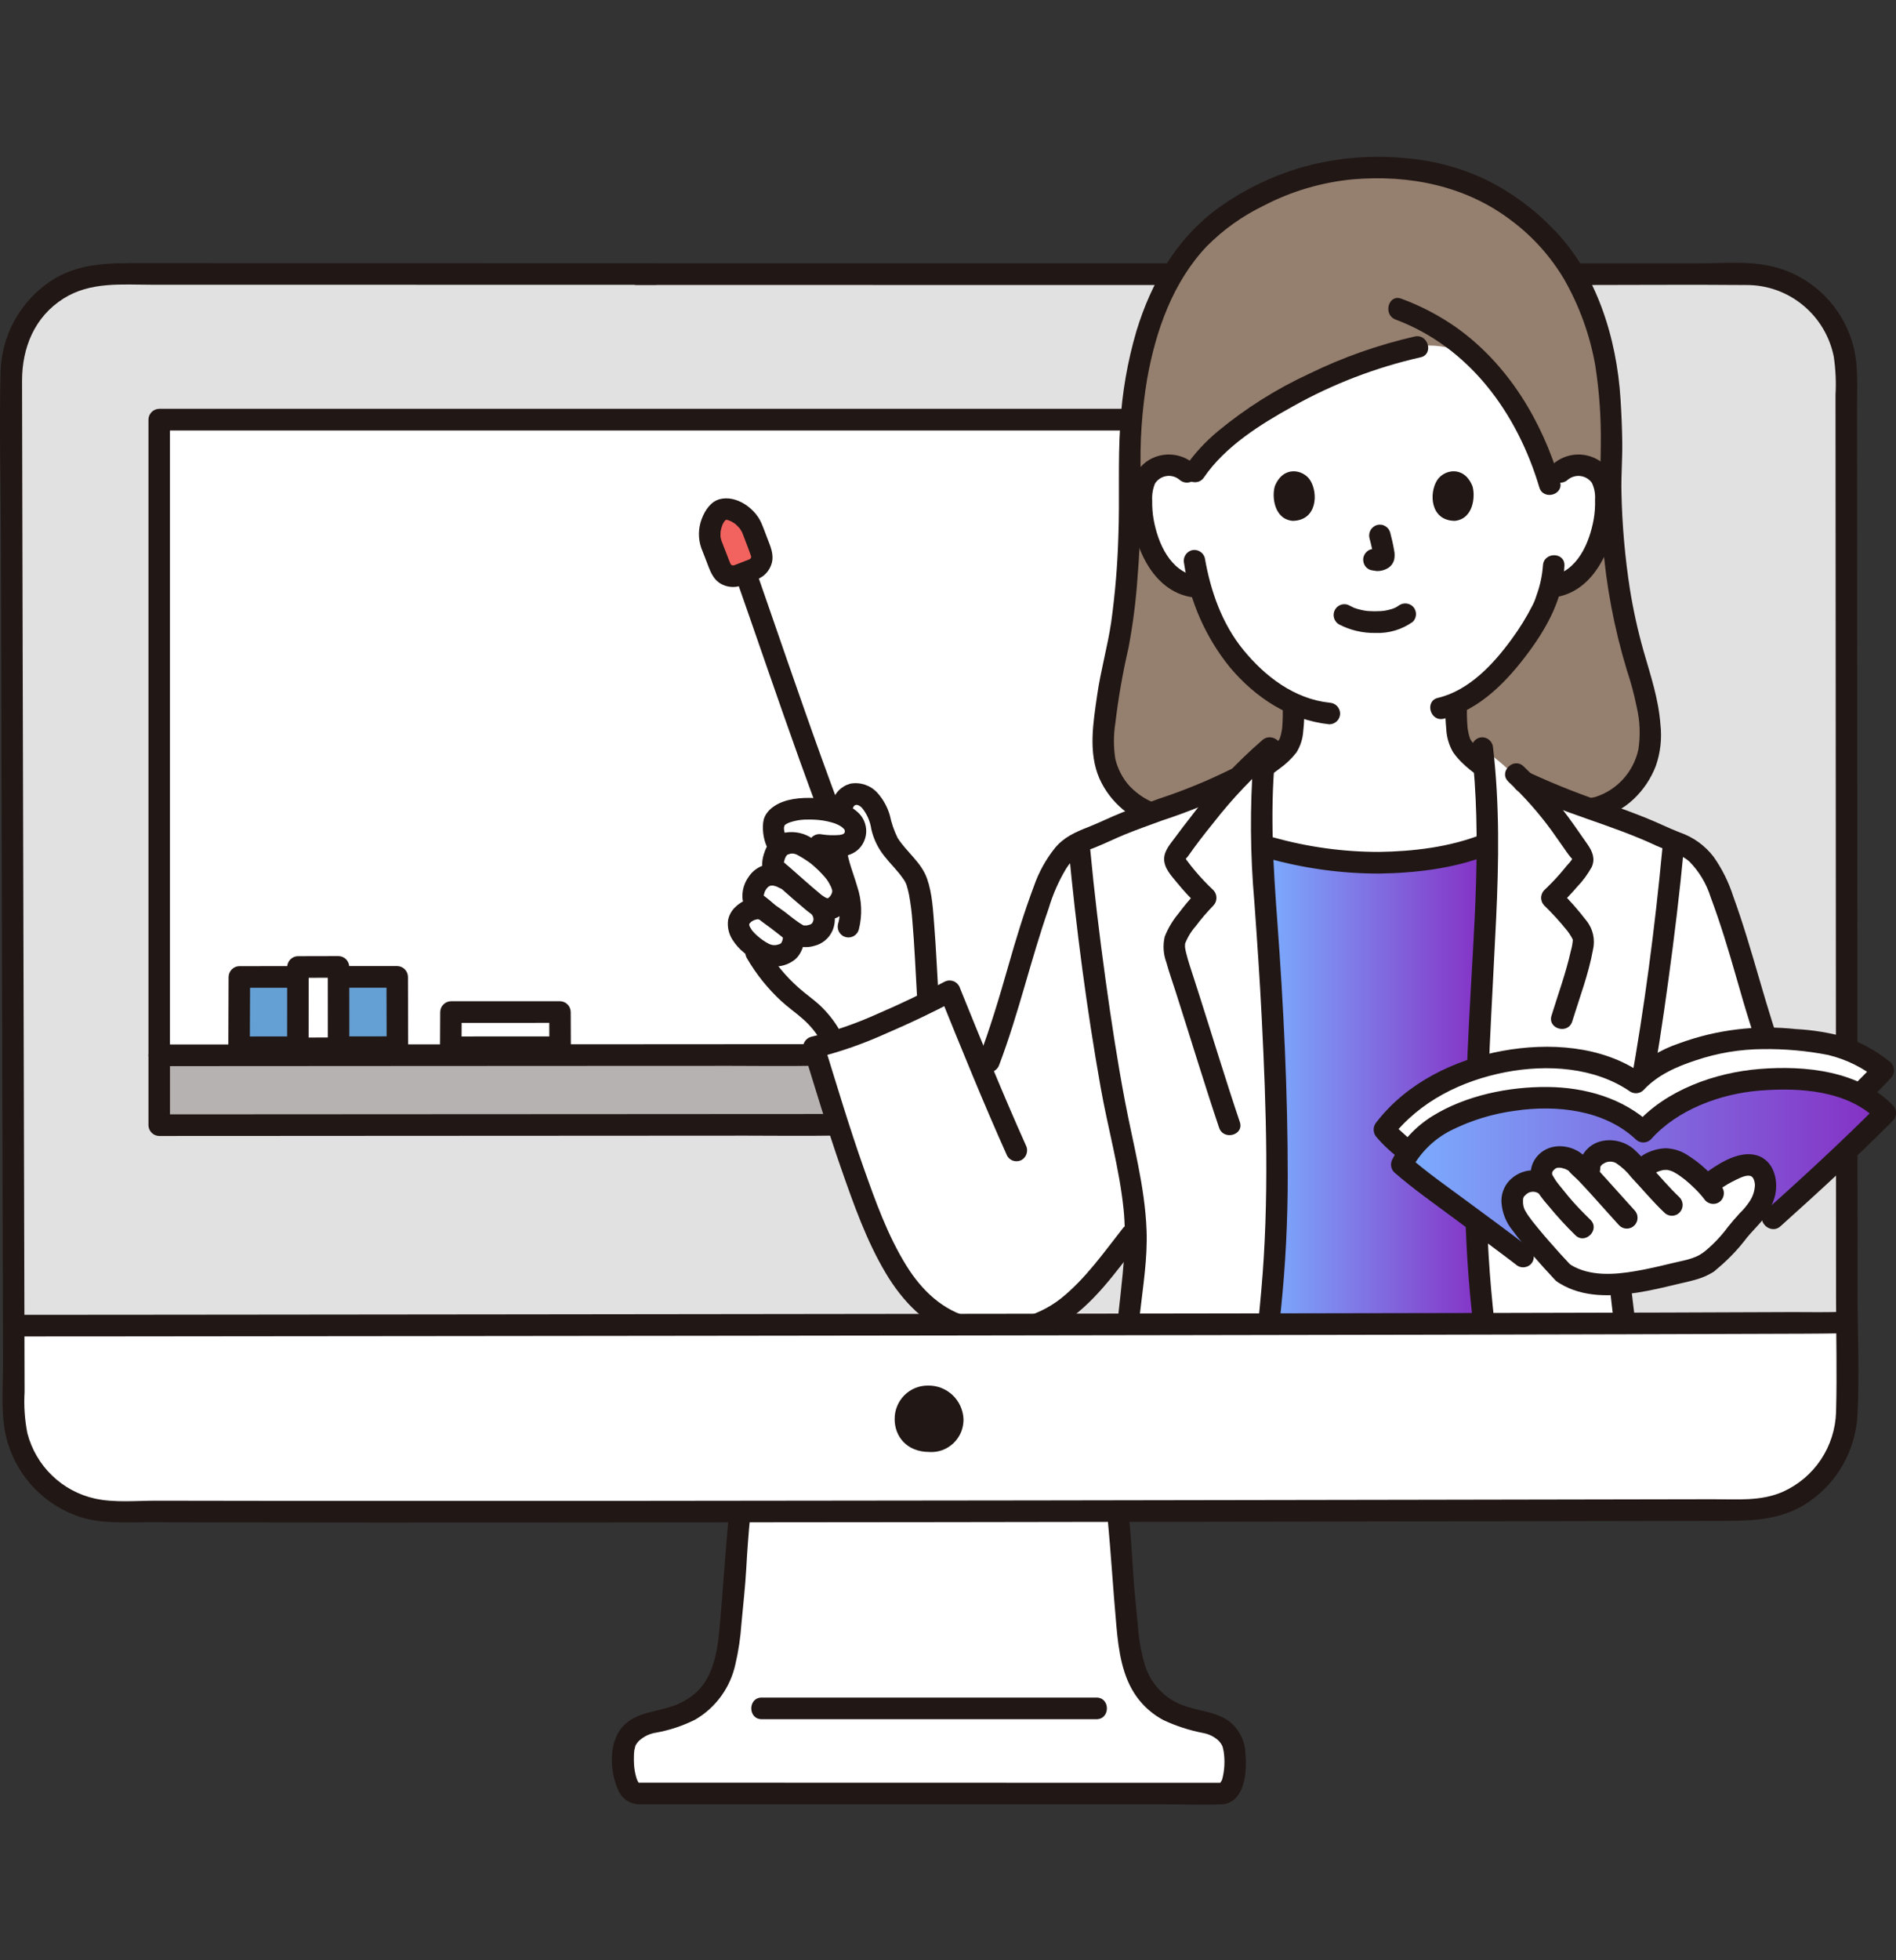 <svg xmlns="http://www.w3.org/2000/svg" width="60" height="62" viewBox="0 0 60 62" fill="none"><rect x="0" y="0" width="60" height="62" fill="#333333" stroke="none"/><g clip-path="url(#clip0_305_726)"><path d="M20.718 8.667L3.511 8.664C3.096 8.664 2.686 8.746 2.303 8.906C1.919 9.066 1.571 9.3 1.278 9.595C0.985 9.891 0.753 10.241 0.595 10.627C0.437 11.012 0.356 11.426 0.357 11.843C0.371 19.651 0.423 37.245 0.439 44.636C0.44 45.474 0.772 46.277 1.36 46.87C1.949 47.463 2.747 47.798 3.58 47.801C13.677 47.84 44.965 47.777 55.297 47.759C56.133 47.758 56.934 47.423 57.524 46.828C58.115 46.233 58.446 45.427 58.446 44.587C58.442 37.016 58.43 19.001 58.426 11.842C58.426 11.426 58.344 11.013 58.185 10.629C58.027 10.244 57.795 9.895 57.502 9.601C57.209 9.306 56.861 9.073 56.479 8.914C56.097 8.754 55.687 8.673 55.273 8.673C51.867 8.673 26.327 8.671 20.163 8.67" fill="#E2E1E1"></path><path d="M22.974 56.727L38.66 56.73C39.163 56.73 39.141 55.413 38.991 55.089C38.842 54.764 38.546 54.554 38.033 54.456C36.257 54.116 35.817 53.152 35.67 51.443C35.607 50.71 35.541 50.256 35.505 49.526C35.484 49.099 35.449 48.627 35.391 48.011L35.381 47.795L23.403 47.811L23.394 48.011C23.335 48.627 23.3 49.099 23.279 49.526C23.243 50.256 23.177 50.71 23.115 51.443C22.967 53.152 22.527 54.116 20.752 54.456C20.239 54.554 19.943 54.764 19.793 55.089C19.644 55.413 19.688 56.727 20.18 56.727H22.974Z" fill="white"></path><path d="M35.051 48.009C35.158 49.152 35.227 50.298 35.33 51.441C35.4 52.214 35.513 53.043 35.984 53.685C36.204 53.984 36.488 54.229 36.815 54.403C37.217 54.592 37.641 54.729 38.077 54.813C38.257 54.846 38.425 54.929 38.561 55.053C38.619 55.112 38.665 55.182 38.697 55.259C38.659 55.17 38.693 55.255 38.697 55.273C38.705 55.316 38.717 55.358 38.724 55.4C38.768 55.691 38.752 55.988 38.679 56.272C38.657 56.348 38.631 56.335 38.609 56.417C38.613 56.407 38.62 56.399 38.629 56.393C38.639 56.388 38.649 56.386 38.66 56.387C38.633 56.386 38.607 56.386 38.58 56.387C38.489 56.385 38.397 56.387 38.306 56.387H37.368H34.261L25.919 56.385C24.041 56.385 22.164 56.385 20.286 56.384C20.251 56.382 20.216 56.382 20.181 56.384C20.217 56.378 20.203 56.412 20.218 56.394C20.227 56.384 20.238 56.434 20.198 56.37C20.235 56.429 20.178 56.329 20.177 56.328C20.161 56.297 20.149 56.266 20.14 56.232C20.098 56.093 20.072 55.95 20.064 55.805C20.058 55.718 20.057 55.63 20.06 55.543C20.06 55.515 20.061 55.488 20.063 55.461C20.064 55.447 20.08 55.31 20.071 55.367C20.076 55.336 20.126 55.169 20.088 55.26C20.118 55.191 20.158 55.128 20.208 55.072C20.364 54.924 20.562 54.829 20.775 54.799C21.197 54.722 21.607 54.585 21.992 54.394C22.315 54.208 22.595 53.956 22.816 53.654C23.036 53.352 23.191 53.008 23.271 52.642C23.37 52.22 23.434 51.79 23.463 51.358C23.515 50.774 23.584 50.193 23.616 49.607C23.645 49.073 23.685 48.541 23.735 48.009C23.735 47.918 23.699 47.831 23.635 47.767C23.572 47.703 23.485 47.667 23.395 47.667C23.306 47.669 23.22 47.705 23.157 47.769C23.094 47.833 23.057 47.919 23.055 48.009C22.946 49.171 22.879 50.337 22.771 51.5C22.707 52.196 22.584 52.986 22.075 53.491C21.819 53.73 21.509 53.904 21.172 53.999C20.687 54.15 20.174 54.176 19.779 54.536C19.247 55.021 19.282 55.993 19.56 56.606C19.612 56.741 19.704 56.857 19.823 56.939C19.941 57.021 20.082 57.066 20.226 57.067C20.326 57.07 20.426 57.067 20.526 57.067H21.559H24.876L33.407 57.069H36.887C37.47 57.069 38.057 57.092 38.638 57.069C39.4 57.04 39.468 56.037 39.412 55.459C39.407 55.277 39.364 55.099 39.288 54.935C39.212 54.77 39.104 54.623 38.97 54.501C38.572 54.163 38.065 54.14 37.589 53.988C37.266 53.898 36.971 53.728 36.732 53.492C36.493 53.256 36.318 52.962 36.223 52.639C36.11 52.248 36.038 51.846 36.01 51.439C35.958 50.855 35.889 50.272 35.855 49.686C35.822 49.125 35.784 48.566 35.731 48.007C35.729 47.917 35.692 47.831 35.629 47.767C35.566 47.704 35.481 47.667 35.391 47.665C35.301 47.665 35.215 47.701 35.152 47.765C35.088 47.829 35.052 47.916 35.051 48.007L35.051 48.009Z" fill="#211715"></path><path d="M24.103 54.376H34.7C35.138 54.376 35.139 53.692 34.7 53.692H24.103C23.665 53.692 23.665 54.376 24.103 54.376Z" fill="#211715"></path><path d="M5.038 33.378V35.587C5.954 35.587 27.581 35.58 36.096 35.577V33.368L5.038 33.378Z" fill="#B6B2B2"></path><path d="M36.096 33.368C36.096 27.774 36.096 16.183 36.096 13.273L5.038 13.274V33.378L36.096 33.368Z" fill="white"></path><path d="M36.108 12.93H33.036H26.358H18.145H10.463H5.038C4.948 12.932 4.862 12.968 4.799 13.032C4.735 13.096 4.699 13.182 4.698 13.272V33.378C4.699 33.468 4.735 33.554 4.799 33.618C4.862 33.682 4.948 33.718 5.038 33.72C5.863 33.72 6.688 33.719 7.513 33.719L12.418 33.716L18.154 33.713L23.125 33.711C23.994 33.711 24.864 33.725 25.733 33.709C25.759 33.709 25.786 33.709 25.812 33.709C26.25 33.709 26.25 33.025 25.812 33.025C25.077 33.025 24.341 33.026 23.606 33.026L18.84 33.029L13.111 33.032L8.018 33.035C7.064 33.035 6.111 33.035 5.157 33.036H5.038L5.378 33.378V13.274L5.038 13.616H9.653H17.125H25.385H32.364H36.108C36.546 13.616 36.546 12.932 36.108 12.932V12.93Z" fill="#211715"></path><path d="M4.698 33.378V35.587C4.699 35.678 4.735 35.764 4.799 35.828C4.862 35.892 4.948 35.928 5.038 35.929C5.867 35.929 6.695 35.929 7.524 35.928L12.555 35.925L18.472 35.922L23.615 35.919C24.519 35.919 25.423 35.932 26.326 35.918C26.354 35.918 26.382 35.918 26.411 35.918C26.849 35.918 26.85 35.234 26.411 35.234C25.645 35.234 24.879 35.234 24.113 35.235L19.179 35.238L13.268 35.241L8.039 35.244C7.076 35.244 6.114 35.245 5.151 35.245H5.039L5.379 35.587V33.378C5.379 32.938 4.699 32.937 4.699 33.378H4.698Z" fill="#211715"></path><path d="M7.566 33.124C7.566 31.568 7.574 31.828 7.574 30.9C8.813 30.9 10.852 30.897 12.57 30.897C12.57 32.101 12.576 32.275 12.576 33.12C11.554 33.12 9.158 33.124 7.566 33.124Z" fill="#65A0D4"></path><path d="M14.265 33.124C14.265 32.452 14.271 32.411 14.271 32.01C15.126 32.01 16.534 32.009 17.721 32.009C17.721 32.529 17.724 32.757 17.724 33.123C17.019 33.123 15.364 33.124 14.265 33.124Z" fill="white"></path><path d="M7.906 33.124C7.906 32.383 7.914 31.641 7.915 30.9L7.574 31.242C9.24 31.242 10.905 31.241 12.57 31.239L12.23 30.897C12.23 31.638 12.236 32.379 12.236 33.12L12.576 32.778C10.906 32.778 9.236 32.78 7.566 32.782C7.128 32.782 7.128 33.467 7.566 33.467C9.236 33.467 10.906 33.465 12.576 33.462C12.666 33.461 12.751 33.425 12.815 33.361C12.878 33.297 12.915 33.211 12.916 33.12C12.916 32.38 12.91 31.639 12.91 30.897C12.909 30.807 12.873 30.721 12.809 30.657C12.745 30.593 12.66 30.557 12.57 30.555C10.905 30.555 9.24 30.556 7.574 30.558C7.485 30.559 7.399 30.596 7.335 30.66C7.272 30.724 7.236 30.81 7.234 30.9C7.234 31.641 7.226 32.383 7.226 33.124C7.225 33.564 7.905 33.565 7.906 33.124Z" fill="#211715"></path><path d="M9.426 33.159C9.426 31.358 9.428 31.66 9.428 30.585C9.747 30.585 10.271 30.582 10.713 30.582C10.713 31.975 10.714 32.176 10.714 33.155C10.452 33.155 9.835 33.159 9.426 33.159Z" fill="white"></path><path d="M9.766 33.159C9.766 32.301 9.768 31.443 9.768 30.585L9.428 30.927C9.856 30.927 10.284 30.924 10.713 30.924L10.373 30.582C10.373 31.439 10.373 32.297 10.374 33.155L10.714 32.813C10.285 32.813 9.855 32.817 9.426 32.817C8.989 32.817 8.988 33.501 9.426 33.501C9.855 33.501 10.285 33.497 10.714 33.497C10.804 33.495 10.89 33.459 10.953 33.395C11.017 33.331 11.053 33.245 11.054 33.155C11.054 32.297 11.054 31.439 11.053 30.582C11.051 30.492 11.015 30.405 10.952 30.341C10.888 30.278 10.802 30.241 10.713 30.24C10.284 30.24 9.856 30.243 9.428 30.243C9.338 30.244 9.253 30.281 9.189 30.345C9.126 30.408 9.089 30.495 9.088 30.585C9.088 31.443 9.086 32.301 9.086 33.159C9.086 33.599 9.766 33.6 9.766 33.159Z" fill="#211715"></path><path d="M14.605 33.124C14.605 32.753 14.611 32.381 14.611 32.01L14.271 32.352C15.421 32.352 16.571 32.352 17.721 32.351L17.381 32.009C17.381 32.38 17.384 32.751 17.385 33.122L17.725 32.78C16.572 32.78 15.418 32.781 14.265 32.782C13.828 32.782 13.827 33.466 14.265 33.466C15.418 33.466 16.572 33.466 17.725 33.464C17.814 33.463 17.9 33.427 17.964 33.363C18.027 33.299 18.064 33.213 18.065 33.122C18.065 32.751 18.061 32.38 18.061 32.009C18.06 31.919 18.023 31.832 17.96 31.768C17.896 31.705 17.811 31.668 17.721 31.667C16.571 31.667 15.421 31.667 14.271 31.668C14.181 31.669 14.095 31.706 14.032 31.77C13.968 31.834 13.932 31.92 13.931 32.01C13.931 32.381 13.925 32.753 13.925 33.124C13.925 33.564 14.605 33.565 14.605 33.124Z" fill="#211715"></path><path d="M28.535 27.196C28.26 26.886 28 26.621 27.912 26.186C27.821 25.736 27.592 25.145 27.119 25.11C27.012 25.102 26.906 25.134 26.821 25.2C26.737 25.266 26.68 25.362 26.662 25.468C26.662 25.468 26.63 25.571 26.579 25.739C26.468 25.695 26.354 25.662 26.237 25.64C25.418 25.477 24.52 25.647 24.484 26.074C24.444 26.285 24.495 26.474 24.657 26.811C24.509 26.956 24.397 27.376 24.507 27.467L24.607 27.692C24.508 27.66 24.401 27.658 24.3 27.684C24.199 27.711 24.107 27.766 24.036 27.843C23.865 28.026 23.731 28.424 23.933 28.573C24.097 28.695 24.227 28.818 24.368 28.927C24.073 28.506 23.34 28.866 23.369 29.252C23.396 29.386 23.448 29.513 23.524 29.626C23.599 29.74 23.696 29.837 23.809 29.912C24.155 30.577 24.632 31.164 25.213 31.636C25.358 31.754 25.51 31.864 25.651 31.988C25.956 32.258 26.203 32.586 26.38 32.953C27.405 32.607 28.405 32.188 29.372 31.698C29.257 29.948 29.23 28.19 28.928 27.705C28.812 27.524 28.68 27.354 28.535 27.196Z" fill="white"></path><path d="M23.258 18.193C23.939 20.131 24.598 22.075 25.291 24.008C25.497 24.579 25.706 25.15 25.918 25.72C25.944 25.806 26.002 25.879 26.08 25.924C26.157 25.968 26.249 25.981 26.336 25.959C26.423 25.935 26.497 25.877 26.541 25.798C26.586 25.719 26.598 25.626 26.574 25.538C25.8 23.473 25.084 21.385 24.362 19.3C24.214 18.871 24.064 18.442 23.915 18.013C23.77 17.6 23.113 17.778 23.259 18.195L23.258 18.193Z" fill="#211715"></path><path d="M22.516 17.229L22.797 17.951C22.838 18.058 22.919 18.143 23.023 18.189C23.126 18.235 23.244 18.239 23.35 18.198L23.836 18.01C23.941 17.969 24.027 17.887 24.073 17.783C24.119 17.679 24.122 17.561 24.082 17.455C23.924 17.035 23.872 16.901 23.808 16.733C23.664 16.359 23.177 16.02 22.857 16.121C22.581 16.209 22.348 16.794 22.516 17.229Z" fill="#F2635F"></path><path d="M22.188 17.32C22.242 17.459 22.296 17.598 22.35 17.737C22.461 18.024 22.547 18.329 22.839 18.479C22.991 18.557 23.165 18.584 23.333 18.554C23.473 18.521 23.609 18.473 23.739 18.412C23.875 18.371 24.005 18.312 24.125 18.236C24.27 18.133 24.374 17.983 24.423 17.812C24.501 17.524 24.373 17.267 24.274 17.004C24.214 16.848 24.159 16.689 24.091 16.536C23.887 16.072 23.305 15.659 22.788 15.785C22.491 15.858 22.307 16.144 22.206 16.414C22.095 16.705 22.089 17.025 22.188 17.32C22.212 17.408 22.27 17.482 22.348 17.527C22.426 17.572 22.519 17.583 22.606 17.559C22.693 17.535 22.767 17.477 22.812 17.398C22.856 17.319 22.868 17.226 22.844 17.138C22.827 17.092 22.814 17.044 22.803 16.995C22.789 16.93 22.802 16.983 22.803 16.997C22.802 16.972 22.8 16.947 22.8 16.922C22.799 16.878 22.802 16.832 22.806 16.788C22.8 16.856 22.803 16.805 22.807 16.791C22.815 16.757 22.822 16.724 22.831 16.691C22.837 16.669 22.882 16.555 22.849 16.626C22.867 16.586 22.888 16.546 22.911 16.509C22.92 16.494 22.93 16.481 22.939 16.467C22.902 16.528 22.915 16.495 22.931 16.48C22.945 16.468 22.959 16.455 22.97 16.44C22.985 16.416 22.907 16.481 22.968 16.444C23.025 16.41 22.959 16.462 22.948 16.451C22.944 16.447 22.992 16.442 22.991 16.44C22.993 16.452 22.907 16.442 22.981 16.445C23.015 16.447 23.042 16.427 22.975 16.44C23.013 16.442 23.051 16.451 23.086 16.468C23.106 16.473 23.158 16.501 23.092 16.468C23.117 16.48 23.142 16.492 23.166 16.506C23.201 16.525 23.231 16.547 23.263 16.568C23.338 16.619 23.22 16.523 23.285 16.587C23.299 16.601 23.314 16.613 23.328 16.627C23.36 16.657 23.388 16.691 23.417 16.723C23.453 16.764 23.378 16.659 23.424 16.735C23.439 16.759 23.455 16.782 23.468 16.806C23.477 16.823 23.484 16.84 23.493 16.855C23.462 16.799 23.482 16.827 23.489 16.846C23.497 16.869 23.506 16.891 23.515 16.913C23.536 16.969 23.557 17.025 23.578 17.08C23.644 17.252 23.712 17.424 23.771 17.599C23.799 17.683 23.754 17.551 23.771 17.602C23.779 17.628 23.752 17.68 23.774 17.604C23.769 17.621 23.765 17.638 23.76 17.655C23.779 17.583 23.774 17.642 23.756 17.657C23.722 17.686 23.822 17.626 23.753 17.662C23.744 17.667 23.699 17.708 23.762 17.662C23.747 17.673 23.731 17.682 23.716 17.691C23.685 17.707 23.683 17.708 23.709 17.695L23.653 17.716L23.316 17.847C23.272 17.866 23.227 17.88 23.18 17.891C23.256 17.876 23.2 17.886 23.177 17.884C23.151 17.883 23.159 17.884 23.201 17.888C23.189 17.886 23.176 17.882 23.163 17.878C23.119 17.855 23.238 17.901 23.16 17.877C23.133 17.859 23.13 17.858 23.151 17.874C23.17 17.891 23.168 17.889 23.144 17.867C23.131 17.855 23.119 17.842 23.107 17.828C23.156 17.889 23.111 17.822 23.102 17.805C23.127 17.856 23.095 17.781 23.09 17.768L23.043 17.649L22.985 17.498L22.845 17.139C22.819 17.053 22.761 16.98 22.683 16.935C22.605 16.89 22.514 16.878 22.427 16.9C22.34 16.924 22.267 16.982 22.222 17.061C22.177 17.14 22.165 17.233 22.188 17.32Z" fill="#211715"></path><path d="M24.765 29.631C24.77 29.638 24.774 29.646 24.779 29.653C24.804 29.684 24.76 29.58 24.767 29.62C24.77 29.634 24.783 29.699 24.776 29.64C24.768 29.576 24.774 29.659 24.774 29.674C24.774 29.684 24.771 29.695 24.772 29.705C24.773 29.746 24.79 29.629 24.773 29.688C24.767 29.709 24.763 29.731 24.757 29.752C24.757 29.749 24.742 29.793 24.743 29.793C24.744 29.793 24.774 29.729 24.757 29.761C24.745 29.782 24.736 29.804 24.723 29.825C24.717 29.833 24.712 29.841 24.707 29.85C24.694 29.881 24.75 29.805 24.725 29.825C24.661 29.878 24.732 29.825 24.732 29.825C24.73 29.824 24.666 29.863 24.663 29.865C24.631 29.884 24.687 29.853 24.69 29.854C24.678 29.857 24.667 29.861 24.656 29.866C24.624 29.877 24.591 29.882 24.559 29.891C24.52 29.902 24.588 29.888 24.587 29.888C24.571 29.892 24.553 29.893 24.536 29.892C24.511 29.894 24.486 29.892 24.461 29.892C24.425 29.892 24.435 29.874 24.478 29.897C24.467 29.893 24.455 29.891 24.443 29.89C24.41 29.882 24.377 29.872 24.345 29.859C24.308 29.847 24.354 29.862 24.358 29.865C24.345 29.858 24.332 29.852 24.319 29.845C24.288 29.829 24.258 29.812 24.228 29.794C24.169 29.758 24.112 29.717 24.056 29.674C24.107 29.712 24.034 29.657 24.019 29.644C23.994 29.624 23.969 29.603 23.946 29.581C23.898 29.537 23.852 29.49 23.81 29.441C23.767 29.392 23.83 29.475 23.795 29.421C23.778 29.394 23.76 29.368 23.744 29.339C23.738 29.327 23.732 29.315 23.726 29.303C23.692 29.236 23.729 29.311 23.729 29.311C23.714 29.309 23.71 29.21 23.702 29.21C23.702 29.21 23.709 29.272 23.707 29.241C23.708 29.231 23.708 29.222 23.707 29.213C23.709 29.216 23.69 29.288 23.7 29.258C23.705 29.247 23.708 29.235 23.709 29.222C23.709 29.194 23.696 29.255 23.692 29.26C23.698 29.252 23.702 29.243 23.705 29.234C23.713 29.223 23.719 29.212 23.725 29.2C23.739 29.168 23.681 29.245 23.708 29.221C23.728 29.204 23.746 29.18 23.766 29.161C23.774 29.155 23.782 29.148 23.79 29.14C23.793 29.15 23.72 29.186 23.782 29.149C23.804 29.136 23.825 29.122 23.848 29.11C23.853 29.107 23.887 29.09 23.888 29.091C23.889 29.092 23.815 29.116 23.869 29.101L23.954 29.077C23.965 29.075 24.004 29.07 23.952 29.076C23.893 29.084 23.965 29.076 23.972 29.076C23.989 29.076 24.068 29.083 24.013 29.074C23.957 29.065 24.055 29.087 24.071 29.093C24.158 29.116 24.251 29.104 24.329 29.059C24.407 29.014 24.465 28.94 24.489 28.853C24.511 28.766 24.498 28.673 24.454 28.595C24.41 28.516 24.337 28.458 24.251 28.432C24.081 28.385 23.901 28.383 23.73 28.427C23.559 28.471 23.403 28.56 23.276 28.684C23.154 28.794 23.072 28.941 23.04 29.102C23.012 29.317 23.061 29.535 23.177 29.718C23.276 29.877 23.402 30.018 23.549 30.135C23.694 30.262 23.855 30.371 24.027 30.458C24.204 30.547 24.401 30.585 24.598 30.567C24.806 30.552 25.005 30.473 25.167 30.341C25.433 30.108 25.563 29.585 25.35 29.281C25.305 29.202 25.23 29.145 25.143 29.122C25.055 29.099 24.963 29.112 24.885 29.158C24.807 29.204 24.75 29.279 24.727 29.366C24.704 29.454 24.717 29.547 24.763 29.626L24.765 29.631Z" fill="#211715"></path><path d="M24.995 27.486C24.762 27.348 24.487 27.3 24.222 27.352C24 27.41 23.807 27.55 23.683 27.745C23.555 27.928 23.489 28.146 23.493 28.37C23.496 28.486 23.53 28.6 23.592 28.699C23.675 28.804 23.773 28.895 23.885 28.968C24.052 29.108 24.225 29.236 24.402 29.363C24.422 29.378 24.441 29.393 24.461 29.408C24.518 29.45 24.396 29.357 24.456 29.404L24.49 29.431C24.573 29.496 24.655 29.561 24.739 29.625C24.854 29.72 24.979 29.803 25.11 29.872C25.318 29.966 25.552 29.982 25.77 29.916C25.893 29.886 26.007 29.829 26.105 29.749C26.203 29.669 26.282 29.568 26.336 29.453C26.402 29.307 26.43 29.146 26.415 28.986C26.4 28.826 26.345 28.673 26.253 28.541C26.207 28.463 26.133 28.406 26.046 28.383C25.958 28.36 25.865 28.373 25.788 28.419C25.71 28.465 25.653 28.54 25.63 28.627C25.607 28.715 25.62 28.808 25.666 28.887C25.68 28.908 25.693 28.93 25.708 28.952C25.711 28.957 25.738 29.012 25.719 28.967C25.728 28.987 25.732 29.009 25.739 29.03C25.745 29.048 25.742 29.093 25.742 29.032C25.742 29.047 25.743 29.062 25.743 29.077C25.743 29.089 25.735 29.149 25.743 29.103C25.751 29.057 25.738 29.115 25.735 29.126C25.73 29.147 25.704 29.198 25.738 29.132C25.722 29.156 25.707 29.182 25.695 29.208C25.682 29.252 25.729 29.157 25.705 29.195C25.7 29.204 25.66 29.243 25.693 29.211C25.726 29.179 25.684 29.215 25.674 29.222C25.663 29.229 25.649 29.234 25.638 29.242C25.683 29.21 25.667 29.232 25.643 29.24C25.619 29.247 25.598 29.254 25.575 29.26C25.556 29.265 25.538 29.267 25.519 29.272C25.471 29.284 25.575 29.272 25.526 29.27C25.495 29.269 25.462 29.271 25.431 29.27C25.359 29.27 25.485 29.283 25.421 29.267C25.386 29.257 25.505 29.309 25.421 29.265C25.319 29.209 25.222 29.144 25.131 29.072C25.104 29.052 25.078 29.031 25.051 29.011C25.038 29.001 25 28.971 25.062 29.019L25.024 28.99C24.96 28.94 24.897 28.89 24.834 28.841C24.747 28.774 24.655 28.717 24.567 28.652C24.52 28.618 24.599 28.678 24.554 28.642C24.536 28.628 24.518 28.613 24.5 28.598C24.468 28.572 24.437 28.545 24.405 28.518C24.368 28.487 24.331 28.456 24.293 28.425C24.273 28.409 24.253 28.393 24.234 28.378L24.165 28.324C24.131 28.298 24.124 28.293 24.144 28.308L24.154 28.316C24.134 28.295 24.133 28.296 24.152 28.318C24.166 28.32 24.172 28.347 24.155 28.316C24.192 28.385 24.172 28.36 24.167 28.336C24.183 28.422 24.169 28.378 24.17 28.357C24.17 28.341 24.17 28.324 24.17 28.308C24.17 28.28 24.189 28.264 24.168 28.323C24.179 28.291 24.185 28.255 24.195 28.221C24.212 28.162 24.196 28.215 24.191 28.227C24.2 28.207 24.21 28.187 24.22 28.167C24.239 28.133 24.259 28.101 24.282 28.069C24.235 28.134 24.301 28.062 24.319 28.041C24.346 28.01 24.27 28.059 24.309 28.049C24.328 28.041 24.346 28.03 24.363 28.018C24.352 28.025 24.293 28.04 24.351 28.024C24.368 28.019 24.384 28.015 24.4 28.01C24.459 27.993 24.402 28.01 24.389 28.01C24.412 28.012 24.435 28.012 24.458 28.01C24.506 28.004 24.407 27.996 24.456 28.008C24.482 28.014 24.507 28.019 24.533 28.026C24.554 28.032 24.576 28.039 24.597 28.048C24.546 28.027 24.65 28.076 24.65 28.076C24.728 28.122 24.82 28.134 24.908 28.111C24.951 28.1 24.991 28.08 25.027 28.053C25.063 28.026 25.093 27.992 25.115 27.953C25.138 27.915 25.152 27.872 25.158 27.827C25.165 27.783 25.162 27.737 25.151 27.694C25.139 27.65 25.119 27.61 25.092 27.574C25.065 27.538 25.032 27.508 24.993 27.485L24.995 27.486Z" fill="#211715"></path><path d="M25.932 28.252C25.615 27.987 25.308 27.711 24.997 27.439C24.935 27.385 24.872 27.332 24.809 27.278C24.796 27.266 24.782 27.254 24.768 27.243C24.714 27.208 24.771 27.255 24.781 27.273L24.802 27.325C24.796 27.299 24.795 27.302 24.8 27.334C24.8 27.399 24.803 27.319 24.802 27.305C24.802 27.291 24.81 27.241 24.802 27.29C24.793 27.349 24.81 27.262 24.811 27.258C24.819 27.222 24.831 27.187 24.842 27.152C24.865 27.071 24.818 27.187 24.843 27.145C24.853 27.13 24.859 27.113 24.867 27.098C24.877 27.08 24.889 27.063 24.9 27.045C24.874 27.09 24.875 27.076 24.91 27.04C24.901 27.05 24.856 27.073 24.913 27.038C24.93 27.028 24.947 27.018 24.965 27.009C24.887 27.048 25.057 26.989 25.011 26.998C24.962 27.007 25.057 26.996 25.057 26.996C25.078 26.996 25.098 26.998 25.119 26.998C25.059 26.997 25.102 26.994 25.12 27C25.149 27.008 25.18 27.015 25.209 27.026C25.145 27.002 25.219 27.033 25.235 27.041C25.257 27.053 25.278 27.065 25.3 27.077C25.347 27.104 25.393 27.132 25.439 27.16C25.483 27.188 25.526 27.217 25.569 27.246C25.587 27.259 25.605 27.272 25.623 27.285C25.637 27.295 25.65 27.305 25.664 27.315C25.643 27.298 25.642 27.298 25.66 27.312C25.817 27.44 25.963 27.581 26.096 27.734C26.103 27.743 26.183 27.843 26.145 27.792C26.176 27.834 26.204 27.877 26.23 27.921C26.251 27.957 26.269 27.994 26.288 28.03C26.335 28.119 26.277 27.996 26.299 28.054C26.31 28.081 26.321 28.108 26.329 28.135C26.331 28.141 26.344 28.223 26.34 28.17C26.335 28.1 26.337 28.258 26.34 28.19C26.342 28.139 26.332 28.224 26.33 28.23C26.328 28.238 26.299 28.312 26.318 28.271C26.339 28.226 26.294 28.311 26.295 28.31C26.286 28.325 26.233 28.389 26.279 28.337C26.266 28.352 26.253 28.366 26.239 28.38C26.186 28.438 26.286 28.359 26.219 28.397C26.204 28.407 26.188 28.416 26.171 28.424C26.202 28.412 26.206 28.409 26.181 28.416C26.156 28.422 26.161 28.421 26.195 28.414C26.183 28.404 26.149 28.403 26.193 28.415C26.177 28.411 26.105 28.381 26.156 28.406C26.109 28.381 26.063 28.353 26.019 28.322C25.936 28.267 26.048 28.346 26.003 28.311C25.979 28.291 25.955 28.27 25.931 28.25C25.866 28.188 25.78 28.153 25.69 28.153C25.601 28.153 25.515 28.188 25.45 28.25C25.387 28.315 25.352 28.402 25.352 28.492C25.352 28.582 25.387 28.669 25.45 28.734C25.682 28.929 25.948 29.134 26.271 29.09C26.42 29.064 26.561 28.998 26.678 28.901C26.795 28.804 26.886 28.677 26.94 28.535C27.179 27.965 26.762 27.413 26.372 27.032C26.175 26.84 25.957 26.672 25.722 26.531C25.467 26.352 25.152 26.282 24.845 26.335C24.712 26.364 24.588 26.424 24.482 26.511C24.377 26.598 24.294 26.709 24.24 26.835C24.138 27.069 24.054 27.379 24.194 27.616C24.273 27.72 24.367 27.81 24.474 27.885C24.567 27.966 24.659 28.047 24.752 28.129C24.982 28.334 25.214 28.536 25.45 28.734C25.515 28.796 25.601 28.831 25.69 28.831C25.78 28.831 25.866 28.796 25.931 28.734C25.993 28.669 26.028 28.583 26.028 28.493C26.028 28.403 25.994 28.317 25.932 28.252Z" fill="#211715"></path><path d="M26.99 25.559C27.035 25.421 27.151 25.427 27.274 25.547C27.434 25.741 27.538 25.976 27.573 26.226C27.646 26.542 27.789 26.836 27.993 27.087C28.181 27.327 28.404 27.535 28.576 27.787C28.627 27.852 28.666 27.925 28.692 28.004C28.721 28.1 28.746 28.197 28.766 28.296C28.817 28.572 28.853 28.85 28.873 29.13C28.941 29.904 28.97 30.682 29.017 31.458C29.044 31.895 29.724 31.898 29.698 31.458C29.654 30.739 29.624 30.019 29.567 29.301C29.528 28.803 29.504 28.262 29.336 27.787C29.153 27.27 28.691 26.952 28.406 26.503C28.293 26.274 28.21 26.032 28.158 25.782C28.08 25.515 27.942 25.269 27.755 25.064C27.648 24.95 27.514 24.866 27.366 24.817C27.218 24.769 27.06 24.758 26.907 24.787C26.768 24.825 26.641 24.899 26.54 25.003C26.439 25.108 26.368 25.237 26.334 25.378C26.198 25.797 26.854 25.977 26.99 25.56V25.559Z" fill="#211715"></path><path d="M26.113 26.831C26.178 27.26 26.284 27.681 26.432 28.089C26.546 28.461 26.637 28.841 26.522 29.218C26.51 29.261 26.507 29.306 26.513 29.351C26.518 29.395 26.532 29.438 26.554 29.477C26.576 29.516 26.606 29.551 26.641 29.578C26.676 29.606 26.717 29.626 26.76 29.638C26.803 29.65 26.848 29.653 26.892 29.648C26.936 29.642 26.979 29.628 27.018 29.606C27.057 29.584 27.091 29.554 27.118 29.518C27.146 29.483 27.166 29.442 27.178 29.399C27.292 28.951 27.275 28.478 27.127 28.039C27.014 27.641 26.836 27.24 26.794 26.831C26.791 26.741 26.755 26.656 26.691 26.592C26.628 26.528 26.543 26.492 26.453 26.489C26.363 26.49 26.277 26.526 26.214 26.59C26.15 26.654 26.114 26.741 26.113 26.831L26.113 26.831Z" fill="#211715"></path><path d="M25.837 27.05C26.245 27.122 26.776 27.176 27.125 26.899C27.213 26.826 27.284 26.735 27.333 26.631C27.383 26.528 27.409 26.416 27.412 26.301C27.414 26.187 27.391 26.073 27.346 25.968C27.3 25.863 27.233 25.769 27.148 25.693C26.78 25.355 26.237 25.261 25.756 25.24C25.342 25.222 24.844 25.261 24.491 25.504C24.393 25.569 24.308 25.653 24.244 25.751C24.212 25.8 24.188 25.854 24.171 25.91C24.161 25.945 24.136 26.119 24.151 26.014C24.119 26.312 24.176 26.614 24.314 26.88C24.36 26.957 24.435 27.014 24.522 27.037C24.609 27.06 24.702 27.047 24.78 27.002C24.856 26.955 24.911 26.88 24.934 26.793C24.957 26.706 24.945 26.613 24.902 26.534C24.871 26.465 24.846 26.393 24.826 26.319C24.822 26.302 24.808 26.221 24.81 26.247C24.814 26.285 24.81 26.233 24.81 26.229C24.812 26.209 24.81 26.188 24.81 26.167C24.81 26.163 24.815 26.111 24.812 26.15C24.805 26.218 24.853 26.013 24.82 26.098C24.792 26.167 24.86 26.041 24.821 26.102C24.782 26.164 24.869 26.051 24.823 26.104C24.777 26.156 24.896 26.046 24.847 26.083C24.812 26.11 24.877 26.066 24.889 26.059C24.913 26.045 24.938 26.032 24.964 26.02C24.998 26.003 24.956 26.024 24.952 26.026C24.971 26.019 24.991 26.011 25.011 26.005C25.047 25.993 25.085 25.982 25.122 25.973C25.262 25.937 25.406 25.92 25.55 25.922C25.714 25.918 25.878 25.927 26.04 25.951C26.134 25.966 26.227 25.986 26.318 26.012C26.39 26.03 26.46 26.056 26.526 26.089C26.556 26.104 26.586 26.121 26.614 26.139C26.632 26.151 26.688 26.196 26.644 26.158C26.669 26.179 26.69 26.203 26.713 26.225C26.741 26.252 26.702 26.209 26.7 26.206C26.707 26.22 26.716 26.234 26.726 26.247C26.758 26.282 26.715 26.205 26.731 26.264C26.733 26.27 26.742 26.318 26.736 26.277C26.73 26.236 26.736 26.284 26.736 26.291C26.721 26.353 26.738 26.301 26.741 26.287C26.738 26.302 26.734 26.316 26.73 26.33C26.72 26.367 26.735 26.322 26.738 26.317C26.729 26.334 26.719 26.352 26.708 26.368C26.713 26.36 26.74 26.334 26.712 26.357C26.668 26.393 26.779 26.312 26.694 26.372C26.694 26.372 26.646 26.397 26.673 26.385C26.698 26.374 26.645 26.393 26.641 26.394C26.624 26.398 26.607 26.401 26.59 26.405C26.509 26.423 26.628 26.405 26.565 26.409C26.382 26.425 26.198 26.419 26.016 26.392C25.929 26.37 25.837 26.383 25.759 26.428C25.682 26.472 25.624 26.545 25.598 26.631C25.574 26.719 25.586 26.812 25.631 26.891C25.675 26.969 25.749 27.027 25.836 27.052L25.837 27.05Z" fill="#211715"></path><path d="M23.638 30.31C23.932 30.814 24.299 31.272 24.728 31.667C24.946 31.867 25.189 32.035 25.41 32.231C25.621 32.416 25.802 32.632 25.949 32.872C26.178 33.246 26.766 32.903 26.536 32.527C26.376 32.262 26.181 32.02 25.956 31.807C25.74 31.604 25.494 31.438 25.273 31.241C24.859 30.874 24.505 30.444 24.226 29.965C24.004 29.586 23.416 29.93 23.638 30.31V30.31Z" fill="#211715"></path><path d="M49.249 25.459C50.896 26.098 52.233 24.613 52.222 23.366C52.218 22.656 52.098 21.951 51.867 21.28C51.573 20.362 51.005 18.497 50.964 15.166C51.014 14.229 51.001 13.289 50.924 12.353C50.797 10.549 49.994 8.533 48.84 7.413C48.136 6.692 47.286 6.13 46.348 5.765C45.546 5.454 44.8 5.305 43.392 5.305C41.083 5.305 39.028 6.502 38.116 7.379C36.602 8.836 35.643 11.496 35.764 15.165C35.764 17.839 35.562 19.768 35.279 20.864C35.064 21.769 34.942 22.695 34.914 23.625C34.903 24.872 36.152 26.239 37.994 25.817L49.249 25.459Z" fill="#957F6E"></path><path d="M50.805 15.595C50.798 15.43 50.756 15.268 50.682 15.12C50.618 15.012 50.532 14.921 50.428 14.851C50.325 14.782 50.207 14.737 50.084 14.72C49.959 14.701 49.831 14.71 49.709 14.746C49.588 14.782 49.475 14.844 49.38 14.927L49.02 15.254C48.656 13.994 48.033 12.825 47.192 11.821C46.863 11.443 46.433 11.169 45.953 11.031C45.473 10.892 44.964 10.896 44.486 11.041C44.41 11.064 44.368 11.078 44.368 11.078C43.688 11.317 42.995 11.582 42.32 11.873C40.379 12.709 38.601 13.746 37.806 14.927H37.561C37.465 14.844 37.353 14.782 37.231 14.746C37.109 14.71 36.982 14.701 36.856 14.72C36.733 14.737 36.616 14.782 36.512 14.851C36.409 14.921 36.322 15.012 36.258 15.12C36.185 15.268 36.143 15.43 36.135 15.595C36.082 16.243 36.206 16.892 36.495 17.474C36.631 17.767 36.828 18.028 37.074 18.238C37.273 18.4 37.511 18.508 37.764 18.551C37.764 18.551 37.849 18.564 37.989 18.585C38.208 19.405 38.597 20.169 39.131 20.827C39.615 21.438 40.233 21.929 40.935 22.263C40.938 22.673 40.949 23.147 40.806 23.504C40.725 23.706 40.392 23.981 39.984 24.259C39.92 25.08 39.903 25.903 39.935 26.725L40.219 26.82C41.279 27.102 42.368 27.259 43.464 27.289C44.498 27.291 45.971 27.127 46.982 26.723L47.067 26.676C47.067 25.884 47.04 25.093 46.971 24.305C46.66 24.061 46.283 23.679 46.212 23.504C46.066 23.141 46.079 22.653 46.082 22.237C47.536 21.58 48.701 19.617 48.906 19.058C48.938 18.962 49.001 18.783 49.058 18.569L49.176 18.551C49.429 18.509 49.667 18.401 49.866 18.238C50.112 18.028 50.309 17.767 50.445 17.474C50.734 16.893 50.859 16.243 50.805 15.595Z" fill="white"></path><path d="M45.742 22.275C45.734 22.538 45.743 22.801 45.768 23.063C45.781 23.319 45.854 23.568 45.983 23.79C46.28 24.222 46.758 24.533 47.184 24.824C47.222 24.846 47.265 24.861 47.309 24.867C47.353 24.873 47.398 24.87 47.442 24.859C47.485 24.848 47.525 24.828 47.561 24.801C47.596 24.773 47.626 24.74 47.649 24.701C47.671 24.662 47.686 24.619 47.692 24.575C47.698 24.53 47.696 24.485 47.684 24.441C47.673 24.398 47.653 24.357 47.626 24.322C47.599 24.286 47.565 24.256 47.527 24.233C47.325 24.095 47.125 23.954 46.951 23.811C46.869 23.744 46.789 23.674 46.713 23.6C46.68 23.568 46.648 23.535 46.617 23.5C46.601 23.483 46.587 23.462 46.571 23.447C46.538 23.416 46.608 23.508 46.569 23.445C46.552 23.416 46.534 23.388 46.518 23.359C46.502 23.33 46.535 23.419 46.522 23.365C46.515 23.336 46.503 23.309 46.495 23.281C46.48 23.228 46.468 23.175 46.458 23.121C46.452 23.091 46.447 23.06 46.443 23.029C46.447 23.066 46.443 23.017 46.441 23.007C46.418 22.764 46.42 22.52 46.421 22.276C46.421 22.185 46.386 22.098 46.322 22.034C46.258 21.97 46.172 21.934 46.081 21.934C45.991 21.934 45.905 21.97 45.841 22.034C45.777 22.098 45.741 22.185 45.741 22.276L45.742 22.275Z" fill="#211715"></path><path d="M40.596 22.301C40.597 22.541 40.596 22.779 40.576 23.017L40.572 23.054C40.575 23.031 40.575 23.031 40.572 23.054C40.568 23.078 40.564 23.102 40.559 23.126C40.549 23.184 40.535 23.242 40.518 23.299C40.51 23.326 40.497 23.353 40.491 23.381C40.495 23.363 40.518 23.334 40.497 23.365C40.483 23.386 40.42 23.473 40.478 23.405C40.176 23.726 39.825 23.997 39.438 24.206C39.4 24.229 39.366 24.259 39.339 24.295C39.312 24.331 39.292 24.372 39.281 24.415C39.27 24.459 39.267 24.504 39.273 24.548C39.279 24.593 39.294 24.636 39.316 24.674C39.339 24.713 39.369 24.747 39.404 24.774C39.44 24.801 39.48 24.821 39.523 24.833C39.567 24.844 39.612 24.847 39.656 24.841C39.7 24.835 39.743 24.82 39.781 24.797C40.021 24.647 40.258 24.491 40.482 24.318C40.688 24.173 40.871 23.998 41.026 23.8C41.151 23.599 41.225 23.371 41.241 23.136C41.272 22.858 41.284 22.579 41.276 22.3C41.276 22.21 41.24 22.123 41.176 22.058C41.113 21.994 41.026 21.958 40.936 21.958C40.846 21.958 40.759 21.994 40.696 22.058C40.632 22.123 40.596 22.21 40.596 22.3V22.301Z" fill="#211715"></path><path d="M49.62 15.169C49.675 15.124 49.739 15.091 49.808 15.072C49.876 15.053 49.948 15.047 50.018 15.057C50.089 15.066 50.157 15.09 50.218 15.126C50.279 15.162 50.332 15.211 50.374 15.269C50.454 15.434 50.489 15.618 50.476 15.802C50.483 16.012 50.469 16.223 50.432 16.431C50.297 17.18 49.912 18.073 49.086 18.221C48.999 18.246 48.926 18.304 48.881 18.382C48.837 18.461 48.825 18.554 48.848 18.642C48.873 18.728 48.931 18.802 49.009 18.846C49.087 18.891 49.179 18.903 49.266 18.881C50.477 18.663 51.054 17.285 51.145 16.181C51.191 15.624 51.154 14.975 50.674 14.612C50.448 14.447 50.172 14.364 49.893 14.377C49.614 14.39 49.347 14.499 49.138 14.686C49.075 14.75 49.04 14.837 49.04 14.928C49.04 15.018 49.075 15.105 49.138 15.17C49.203 15.232 49.289 15.267 49.379 15.267C49.468 15.267 49.554 15.232 49.619 15.17L49.62 15.169Z" fill="#211715"></path><path d="M48.827 17.892C48.804 18.207 48.737 18.519 48.629 18.816C48.606 18.887 48.583 18.956 48.556 19.026C48.592 18.932 48.547 19.044 48.539 19.061C48.526 19.087 48.513 19.114 48.5 19.141C48.31 19.515 48.09 19.873 47.841 20.21C47.266 21.002 46.487 21.841 45.503 22.073C45.078 22.173 45.257 22.833 45.684 22.733C46.831 22.462 47.723 21.516 48.397 20.597C48.98 19.803 49.468 18.901 49.508 17.891C49.525 17.451 48.845 17.452 48.828 17.891L48.827 17.892Z" fill="#211715"></path><path d="M37.801 14.685C37.592 14.499 37.325 14.39 37.046 14.377C36.767 14.363 36.492 14.446 36.265 14.612C35.785 14.974 35.748 15.624 35.794 16.18C35.885 17.284 36.462 18.662 37.673 18.881C37.76 18.902 37.852 18.89 37.93 18.845C38.008 18.8 38.066 18.727 38.092 18.641C38.115 18.554 38.103 18.461 38.058 18.382C38.014 18.303 37.94 18.245 37.854 18.221C37.028 18.072 36.643 17.179 36.507 16.43C36.473 16.234 36.458 16.035 36.462 15.836C36.45 15.65 36.48 15.464 36.551 15.292C36.591 15.23 36.644 15.177 36.705 15.137C36.767 15.096 36.836 15.069 36.908 15.058C36.981 15.046 37.055 15.05 37.126 15.069C37.197 15.088 37.263 15.122 37.32 15.169C37.385 15.23 37.471 15.265 37.56 15.265C37.65 15.265 37.736 15.23 37.801 15.169C37.864 15.104 37.899 15.017 37.899 14.927C37.899 14.836 37.864 14.749 37.801 14.685L37.801 14.685Z" fill="#211715"></path><path d="M37.471 17.826C37.655 19.026 38.153 20.155 38.914 21.098C39.725 22.065 40.801 22.773 42.069 22.909C42.159 22.908 42.245 22.872 42.309 22.808C42.372 22.744 42.408 22.658 42.409 22.567C42.407 22.477 42.37 22.391 42.307 22.327C42.244 22.264 42.158 22.227 42.069 22.225C40.962 22.105 40.035 21.398 39.347 20.556C38.669 19.727 38.308 18.691 38.127 17.645C38.103 17.558 38.045 17.483 37.967 17.439C37.888 17.394 37.796 17.382 37.709 17.405C37.623 17.431 37.55 17.489 37.506 17.567C37.461 17.646 37.449 17.738 37.471 17.826L37.471 17.826Z" fill="#211715"></path><path d="M37.904 25.487C37.52 25.586 37.117 25.579 36.737 25.468C36.357 25.358 36.013 25.146 35.741 24.857C35.522 24.613 35.369 24.317 35.294 23.998C35.236 23.623 35.236 23.241 35.296 22.866C35.391 22.07 35.529 21.28 35.71 20.5C35.854 19.741 35.951 18.974 36.002 18.204C36.088 17.141 36.121 16.075 36.1 15.009C36.066 13.993 36.135 12.976 36.304 11.973C36.574 10.46 37.119 8.91 38.196 7.782C38.72 7.256 39.329 6.824 39.996 6.502C40.868 6.049 41.819 5.768 42.796 5.673C44.593 5.517 46.4 5.874 47.851 6.993C48.513 7.491 49.071 8.115 49.495 8.828C49.982 9.678 50.318 10.607 50.486 11.574C50.613 12.399 50.671 13.233 50.658 14.068C50.662 14.558 50.619 15.047 50.631 15.537C50.645 16.073 50.673 16.61 50.718 17.144C50.825 18.515 51.081 19.87 51.48 21.185C51.61 21.573 51.715 21.968 51.796 22.369C51.899 22.807 51.916 23.262 51.847 23.707C51.772 24.054 51.606 24.375 51.369 24.638C51.131 24.901 50.829 25.097 50.493 25.205C50.11 25.307 49.705 25.28 49.339 25.129C48.928 24.976 48.751 25.637 49.158 25.789C49.587 25.95 50.053 25.988 50.501 25.897C50.95 25.806 51.365 25.59 51.698 25.274C52.007 24.982 52.247 24.623 52.4 24.224C52.547 23.804 52.596 23.355 52.545 22.912C52.485 22.107 52.234 21.363 52.013 20.595C51.831 19.954 51.687 19.303 51.581 18.645C51.423 17.63 51.333 16.605 51.312 15.578C51.299 15.052 51.344 14.528 51.337 14.001C51.332 13.544 51.312 13.087 51.283 12.63C51.162 10.694 50.524 8.61 49.123 7.212C48.491 6.562 47.75 6.03 46.934 5.641C46.129 5.274 45.265 5.055 44.383 4.995C43.274 4.896 42.156 5.008 41.088 5.324C40.168 5.606 39.3 6.039 38.519 6.604C37.232 7.551 36.427 8.947 35.965 10.464C35.68 11.433 35.507 12.431 35.45 13.44C35.373 14.616 35.437 15.797 35.391 16.975C35.364 17.883 35.288 18.789 35.163 19.688C35.048 20.46 34.831 21.209 34.721 21.982C34.597 22.85 34.431 23.796 34.793 24.626C34.965 25.009 35.224 25.347 35.547 25.613C35.871 25.879 36.251 26.067 36.658 26.161C37.129 26.262 37.616 26.258 38.085 26.147C38.512 26.054 38.331 25.395 37.904 25.487V25.487Z" fill="#211715"></path><path d="M44.771 10.643C43.614 10.907 42.491 11.303 41.423 11.824C40.391 12.301 39.425 12.91 38.547 13.635C38.154 13.96 37.806 14.336 37.513 14.754C37.264 15.118 37.853 15.46 38.1 15.1C38.773 14.114 39.892 13.418 40.913 12.853C42.178 12.144 43.539 11.622 44.952 11.302C45.38 11.209 45.199 10.55 44.771 10.643V10.643Z" fill="#211715"></path><path d="M44.164 10.107C46.505 10.986 48.014 13.069 48.713 15.415C48.838 15.835 49.495 15.656 49.368 15.233C48.797 13.313 47.731 11.531 46.087 10.358C45.548 9.98 44.962 9.674 44.345 9.447C43.935 9.293 43.758 9.954 44.164 10.107Z" fill="#211715"></path><path d="M30.897 33.425C30.975 33.616 31.054 33.806 31.133 33.998C32.108 31.559 32.217 30.297 33.096 27.99C33.239 27.596 33.459 27.234 33.744 26.927C34.022 26.627 34.454 26.543 34.821 26.364C36.016 25.784 37.933 25.265 39.097 24.639L39.212 24.576C39.484 24.288 39.761 24.018 40.028 23.786C39.766 26.265 40.047 28.268 40.186 30.691C40.254 31.851 40.41 34.511 40.41 37.22C40.412 39.509 40.22 41.794 39.837 44.051C39.741 44.528 39.612 44.997 39.45 45.456H35.249C35.572 43.054 35.95 39.789 35.95 39.271C35.95 39.142 35.947 39.011 35.942 38.88C35.436 39.502 34.51 40.805 33.676 41.417C33.237 41.744 32.73 41.965 32.193 42.064C31.655 42.164 31.103 42.138 30.577 41.99C29.173 41.618 28.373 40.373 27.788 39.036C26.948 37.112 26.349 35.045 25.752 33.124C26.949 32.863 28.857 31.985 30.054 31.351C30.348 32.074 30.619 32.75 30.897 33.425Z" fill="white"></path><path d="M41.108 27.024C41.883 27.183 42.672 27.271 43.464 27.289C44.498 27.291 45.971 27.127 46.982 26.723L47.07 26.688C47.07 28.022 46.993 29.358 46.917 30.69C46.849 31.85 46.692 34.511 46.692 37.219C46.689 38.843 46.785 40.465 46.981 42.076H46.953C45.708 42.076 41.238 42.173 40.249 42.173H40.107C40.312 40.53 40.412 38.876 40.409 37.22C40.409 34.511 40.252 31.851 40.184 30.691C40.109 29.38 40.017 28.073 39.99 26.762L40.217 26.82C40.489 26.892 40.791 26.962 41.108 27.024Z" fill="url(#paint0_linear_305_726)"></path><path d="M51.857 45.391C51.541 43.009 51.154 39.782 51.154 39.271C51.174 38.235 51.312 37.205 51.566 36.2C51.727 35.512 51.889 34.656 52.045 33.726H56.205C55.376 31.549 55.23 30.3 54.401 28.123C54.258 27.728 54.037 27.365 53.752 27.057C53.473 26.756 53.04 26.672 52.672 26.493C51.474 25.912 49.248 25.285 48.081 24.657C48.081 24.657 48.074 24.653 48.061 24.645C47.7 24.291 47.315 23.962 46.91 23.661C47.186 25.992 47.051 28.347 46.918 30.69C46.85 31.851 46.694 34.511 46.694 37.22C46.692 39.509 46.883 41.794 47.265 44.05C47.316 44.292 47.467 45.118 47.546 45.394L51.857 45.391Z" fill="white"></path><path d="M40.128 27.149C41.272 27.468 42.453 27.63 43.64 27.63C44.786 27.612 45.998 27.474 47.072 27.052C47.158 27.026 47.23 26.968 47.274 26.89C47.319 26.811 47.331 26.719 47.31 26.631C47.286 26.544 47.228 26.47 47.15 26.425C47.072 26.381 46.979 26.369 46.892 26.392C45.87 26.793 44.733 26.929 43.641 26.945C42.515 26.945 41.394 26.792 40.31 26.489C39.886 26.377 39.705 27.037 40.129 27.149L40.128 27.149Z" fill="#211715"></path><path d="M38.925 24.343C38.201 24.701 37.453 25.007 36.687 25.259C36.289 25.403 35.892 25.546 35.499 25.702C35.139 25.845 34.791 26.02 34.431 26.162C34.028 26.32 33.669 26.478 33.386 26.819C33.099 27.178 32.874 27.583 32.723 28.017C32.408 28.855 32.148 29.709 31.904 30.568C31.623 31.552 31.331 32.53 30.968 33.487C30.945 33.575 30.957 33.668 31.002 33.747C31.046 33.826 31.12 33.883 31.206 33.908C31.293 33.93 31.386 33.918 31.463 33.873C31.541 33.828 31.599 33.755 31.625 33.669C32.238 32.05 32.616 30.36 33.187 28.728C33.316 28.291 33.5 27.873 33.733 27.482C33.83 27.326 33.951 27.186 34.093 27.069C34.254 26.963 34.429 26.88 34.612 26.821C34.953 26.687 35.28 26.521 35.62 26.384C36 26.232 36.385 26.092 36.771 25.953C37.626 25.673 38.46 25.332 39.268 24.933C39.655 24.728 39.312 24.137 38.925 24.343L38.925 24.343Z" fill="#211715"></path><path d="M32.46 36.215C31.726 34.581 31.055 32.92 30.382 31.26C30.367 31.21 30.341 31.164 30.306 31.126C30.272 31.087 30.229 31.057 30.181 31.037C30.133 31.018 30.081 31.009 30.03 31.012C29.978 31.015 29.928 31.03 29.883 31.055C29.19 31.421 28.483 31.761 27.763 32.069C27.086 32.375 26.383 32.618 25.663 32.794C25.576 32.819 25.503 32.877 25.458 32.956C25.413 33.035 25.401 33.128 25.425 33.215C25.813 34.468 26.188 35.726 26.621 36.965C27.013 38.088 27.422 39.25 28.035 40.276C28.566 41.165 29.306 41.936 30.306 42.266C30.847 42.443 31.42 42.501 31.985 42.436C32.55 42.371 33.095 42.185 33.582 41.89C34.598 41.268 35.311 40.226 36.035 39.304C36.096 39.239 36.131 39.153 36.131 39.063C36.131 38.973 36.096 38.886 36.035 38.821C35.971 38.757 35.885 38.721 35.795 38.721C35.705 38.721 35.618 38.757 35.554 38.821C34.943 39.598 34.351 40.448 33.573 41.069C33.178 41.38 32.718 41.597 32.227 41.703C31.737 41.809 31.229 41.8 30.742 41.678C29.835 41.456 29.17 40.813 28.686 40.036C28.091 39.08 27.703 37.99 27.329 36.933C26.874 35.646 26.485 34.337 26.08 33.033L25.843 33.454C26.599 33.266 27.335 33.008 28.044 32.686C28.785 32.37 29.512 32.023 30.226 31.646L29.726 31.441C30.421 33.157 31.115 34.872 31.873 36.56C31.919 36.638 31.993 36.695 32.081 36.718C32.167 36.741 32.26 36.728 32.338 36.683C32.414 36.636 32.47 36.561 32.492 36.474C32.515 36.386 32.504 36.294 32.46 36.215L32.46 36.215Z" fill="#211715"></path><path d="M48.066 25.033C49.463 25.728 50.999 26.084 52.41 26.746C52.748 26.905 53.184 26.999 53.466 27.254C53.773 27.569 54.001 27.951 54.133 28.371C54.446 29.209 54.704 30.063 54.949 30.922C55.226 31.898 55.517 32.867 55.876 33.817C55.903 33.903 55.96 33.976 56.038 34.02C56.116 34.065 56.208 34.078 56.295 34.056C56.382 34.032 56.455 33.974 56.5 33.895C56.544 33.816 56.556 33.723 56.533 33.636C55.876 31.902 55.483 30.085 54.847 28.344C54.705 27.901 54.497 27.483 54.23 27.102C53.956 26.743 53.581 26.473 53.154 26.328C52.802 26.19 52.462 26.021 52.111 25.879C51.737 25.728 51.357 25.589 50.977 25.452C50.103 25.165 49.246 24.828 48.41 24.443C48.019 24.248 47.674 24.838 48.067 25.034L48.066 25.033Z" fill="#211715"></path><path d="M33.818 26.843C34.056 29.37 34.388 31.897 34.831 34.396C35.058 35.679 35.423 36.947 35.556 38.245C35.651 39.175 35.557 40.062 35.456 40.986C35.297 42.448 35.119 43.908 34.922 45.365C34.901 45.453 34.914 45.545 34.958 45.623C35.002 45.701 35.074 45.759 35.16 45.786C35.247 45.81 35.34 45.798 35.418 45.753C35.496 45.708 35.554 45.634 35.578 45.547C35.757 44.211 35.923 42.874 36.075 41.535C36.174 40.669 36.318 39.784 36.284 38.909C36.23 37.518 35.856 36.183 35.599 34.822C35.357 33.546 35.162 32.261 34.984 30.975C34.795 29.601 34.628 28.223 34.498 26.842C34.496 26.752 34.459 26.667 34.396 26.603C34.333 26.539 34.248 26.503 34.158 26.5C34.068 26.501 33.982 26.537 33.918 26.601C33.855 26.665 33.819 26.752 33.818 26.842L33.818 26.843Z" fill="#211715"></path><path d="M39.663 24.032C39.552 25.529 39.563 27.032 39.695 28.527C39.783 29.753 39.867 30.978 39.929 32.205C40.074 35.08 40.17 37.973 39.912 40.844C39.793 42.157 39.664 43.514 39.309 44.785C39.19 45.21 39.846 45.391 39.965 44.967C40.285 43.822 40.41 42.607 40.535 41.427C40.68 40.03 40.752 38.626 40.751 37.221C40.752 34.53 40.62 31.836 40.422 29.153C40.296 27.446 40.189 25.741 40.344 24.032C40.343 23.941 40.307 23.855 40.244 23.791C40.18 23.727 40.094 23.69 40.004 23.69C39.914 23.692 39.829 23.728 39.766 23.792C39.702 23.856 39.666 23.942 39.664 24.032H39.663Z" fill="#211715"></path><path d="M39.234 35.485C38.782 34.144 38.372 32.788 37.941 31.44C37.847 31.144 37.75 30.849 37.655 30.554C37.611 30.417 37.569 30.279 37.536 30.139C37.52 30.077 37.507 30.014 37.499 29.951C37.497 29.934 37.511 29.789 37.492 29.875C37.569 29.666 37.683 29.473 37.83 29.305C38.005 29.072 38.195 28.85 38.399 28.64C38.461 28.575 38.496 28.489 38.496 28.398C38.496 28.308 38.461 28.221 38.399 28.156C38.2 27.969 38.012 27.771 37.835 27.563C37.741 27.453 37.651 27.339 37.565 27.223C37.499 27.133 37.529 27.176 37.599 27.076C37.85 26.718 38.118 26.372 38.393 26.033C39.002 25.251 39.687 24.532 40.436 23.886C40.775 23.606 40.291 23.125 39.955 23.402C39.108 24.136 38.342 24.958 37.669 25.855C37.509 26.058 37.352 26.264 37.198 26.473C37.051 26.674 36.847 26.893 36.84 27.155C36.831 27.462 37.078 27.709 37.259 27.932C37.463 28.182 37.683 28.419 37.917 28.64V28.156C37.69 28.394 37.478 28.645 37.281 28.909C37.103 29.124 36.96 29.366 36.858 29.626C36.795 29.898 36.814 30.183 36.912 30.444C36.994 30.745 37.099 31.04 37.195 31.337C37.659 32.779 38.095 34.231 38.579 35.668C38.719 36.082 39.376 35.904 39.235 35.486L39.234 35.485Z" fill="#211715"></path><path d="M40.251 42.517C42.075 42.516 43.901 42.458 45.725 42.431C46.135 42.425 46.545 42.419 46.955 42.419C47.392 42.419 47.393 41.735 46.955 41.735C45.086 41.736 43.217 41.792 41.348 41.821C40.982 41.826 40.617 41.833 40.251 41.833C39.813 41.833 39.813 42.517 40.251 42.517L40.251 42.517Z" fill="#211715"></path><path d="M52.197 45.391C52.022 44.069 51.857 42.745 51.702 41.419C51.602 40.553 51.462 39.675 51.506 38.8C51.574 37.453 51.948 36.155 52.194 34.835C52.43 33.56 52.623 32.277 52.798 30.993C52.987 29.613 53.156 28.23 53.286 26.843C53.286 26.753 53.25 26.666 53.186 26.602C53.122 26.538 53.036 26.502 52.946 26.501C52.857 26.503 52.771 26.54 52.708 26.604C52.645 26.667 52.608 26.753 52.606 26.843C52.37 29.35 52.04 31.855 51.596 34.333C51.362 35.638 51.003 36.923 50.868 38.245C50.773 39.177 50.869 40.062 50.973 40.988C51.138 42.458 51.323 43.925 51.517 45.392C51.52 45.481 51.557 45.567 51.62 45.63C51.683 45.694 51.768 45.731 51.857 45.733C52.022 45.733 52.222 45.576 52.197 45.392L52.197 45.391Z" fill="#211715"></path><path d="M47.732 24.724C48.234 25.192 48.69 25.708 49.096 26.263C49.201 26.409 49.304 26.557 49.407 26.704L49.587 26.961C49.612 26.997 49.752 27.189 49.752 27.153C49.751 27.208 49.607 27.348 49.574 27.39C49.504 27.478 49.432 27.563 49.359 27.646C49.204 27.824 49.039 27.993 48.868 28.155C48.806 28.22 48.77 28.307 48.77 28.397C48.77 28.488 48.806 28.574 48.868 28.639C49.128 28.892 49.373 29.16 49.6 29.443C49.649 29.506 49.693 29.572 49.732 29.642C49.749 29.672 49.775 29.727 49.774 29.722C49.765 29.841 49.744 29.96 49.71 30.076C49.556 30.769 49.307 31.445 49.098 32.124C48.969 32.545 49.625 32.726 49.754 32.306C49.984 31.558 50.272 30.809 50.411 30.037C50.448 29.878 50.449 29.713 50.413 29.555C50.377 29.396 50.306 29.247 50.204 29.121C49.942 28.779 49.657 28.456 49.349 28.154V28.638C49.547 28.451 49.735 28.253 49.913 28.045C50.091 27.86 50.244 27.652 50.369 27.427C50.491 27.164 50.393 26.928 50.238 26.706C50.098 26.504 49.957 26.303 49.815 26.101C49.343 25.428 48.807 24.804 48.213 24.238C47.895 23.935 47.414 24.418 47.732 24.721L47.732 24.724Z" fill="#211715"></path><path d="M46.569 23.661C46.901 26.512 46.637 29.381 46.493 32.235C46.347 35.133 46.253 38.049 46.521 40.942C46.584 41.617 46.665 42.289 46.759 42.96C46.838 43.622 46.961 44.278 47.127 44.924C47.246 45.347 47.902 45.167 47.783 44.742C47.474 43.639 47.357 42.468 47.24 41.33C47.097 39.922 47.029 38.508 47.034 37.093C47.039 34.408 47.219 31.736 47.346 29.057C47.431 27.258 47.458 25.452 47.25 23.66C47.247 23.571 47.211 23.485 47.147 23.422C47.084 23.358 46.999 23.321 46.91 23.319C46.82 23.319 46.734 23.355 46.67 23.419C46.606 23.483 46.57 23.57 46.57 23.66L46.569 23.661Z" fill="#211715"></path><path d="M56.102 38.543C56.752 37.961 59.111 35.757 59.662 35.202C59.21 34.732 58.345 34.274 57.307 34.176C56.416 34.073 55.515 34.121 54.64 34.319C53.758 34.541 52.615 35.089 52.004 35.794C51.255 35.076 50.146 34.759 49.142 34.725C48.125 34.696 47.113 34.879 46.17 35.262C45.403 35.57 44.782 36.013 44.356 36.834C44.945 37.352 47.586 39.256 48.198 39.745L56.102 38.543Z" fill="url(#paint1_linear_305_726)"></path><path d="M44.221 35.265C44.07 35.408 43.93 35.563 43.803 35.728C44.028 35.965 44.267 36.188 44.52 36.395L44.59 36.447C44.986 35.901 45.537 35.488 46.17 35.262C47.113 34.879 48.125 34.696 49.142 34.725C50.146 34.759 51.255 35.076 52.004 35.795C52.616 35.089 53.758 34.541 54.64 34.319C55.515 34.121 56.416 34.073 57.307 34.176C57.843 34.226 58.365 34.376 58.846 34.618L58.866 34.598C59.022 34.449 59.334 34.135 59.6 33.853C58.64 33.123 58.102 33.015 56.971 32.903C56.11 32.819 55.131 32.791 54.29 33.002C53.448 33.214 52.368 33.566 51.77 34.236C51.096 33.759 50.155 33.488 49.142 33.455C48.125 33.425 47.113 33.608 46.17 33.991C45.736 34.155 45.326 34.374 44.949 34.645C44.695 34.838 44.452 35.045 44.221 35.265Z" fill="white"></path><path d="M53.547 37.061C53.511 37.032 53.475 37.003 53.439 36.975C52.978 36.616 52.643 36.561 52.169 36.827L51.914 37.049C51.72 36.842 51.556 36.671 51.485 36.61C51.384 36.518 51.261 36.454 51.128 36.424C50.995 36.394 50.856 36.399 50.725 36.439C50.425 36.551 50.3 36.716 50.3 36.969C50.3 36.969 50.288 37.06 50.272 37.183C50.113 37.014 49.97 36.869 49.86 36.77C49.768 36.687 49.318 36.464 49.018 36.69C48.96 36.724 48.91 36.77 48.87 36.825C48.831 36.879 48.803 36.942 48.789 37.008C48.775 37.074 48.774 37.142 48.787 37.208C48.8 37.274 48.827 37.337 48.866 37.392C48.882 37.419 48.896 37.447 48.909 37.476L48.842 37.441C48.757 37.394 48.663 37.365 48.567 37.358C48.47 37.35 48.372 37.363 48.281 37.396C48.19 37.429 48.106 37.481 48.037 37.549C47.967 37.617 47.913 37.7 47.877 37.791C47.83 38.008 47.857 38.235 47.955 38.435C48.149 38.813 48.997 39.76 49.455 40.247C50.505 40.993 52.179 40.474 53.521 40.16C53.709 40.113 53.889 40.035 54.053 39.93C54.554 39.58 54.812 39.149 55.222 38.694C55.397 38.525 55.551 38.337 55.682 38.133C55.839 37.886 55.9 37.59 55.852 37.3C55.822 37.151 55.739 37.018 55.618 36.926C55.418 36.794 55.151 36.857 54.93 36.948C54.599 37.084 54.292 37.271 54.019 37.502C53.873 37.343 53.715 37.196 53.547 37.061Z" fill="white"></path><path d="M53.88 39.633C53.595 39.827 53.239 39.874 52.91 39.954C52.527 40.047 52.142 40.138 51.753 40.204C51.079 40.319 50.317 40.375 49.708 40.006C49.333 39.778 48.991 40.369 49.365 40.596C50.099 41.041 50.979 41.012 51.797 40.886C52.222 40.821 52.64 40.722 53.057 40.621C53.454 40.525 53.879 40.458 54.223 40.224C54.584 39.979 54.244 39.386 53.88 39.633H53.88Z" fill="#211715"></path><path d="M54.508 37.568C54.203 37.15 53.822 36.796 53.385 36.523C53.183 36.396 52.951 36.325 52.713 36.318C52.46 36.327 52.214 36.4 51.997 36.531C51.92 36.577 51.864 36.652 51.841 36.74C51.818 36.827 51.831 36.92 51.875 36.999C51.922 37.076 51.996 37.132 52.083 37.154C52.17 37.177 52.262 37.166 52.34 37.122C52.362 37.11 52.383 37.098 52.404 37.087C52.411 37.084 52.489 37.046 52.456 37.061C52.429 37.074 52.485 37.05 52.49 37.048C52.51 37.041 52.529 37.035 52.549 37.029C52.591 37.016 52.634 37.006 52.678 36.999C52.604 37.011 52.7 37.002 52.726 37.002C52.736 37.002 52.814 37.007 52.763 37.002C52.718 36.998 52.777 37.005 52.786 37.008C52.823 37.015 52.86 37.026 52.896 37.039C52.921 37.048 52.955 37.065 52.913 37.044C52.932 37.053 52.951 37.062 52.969 37.072C53.014 37.096 53.058 37.122 53.1 37.149C53.255 37.253 53.401 37.371 53.536 37.5C53.61 37.567 53.681 37.637 53.749 37.71C53.781 37.745 53.812 37.779 53.843 37.815C53.862 37.837 53.88 37.86 53.899 37.884C53.94 37.934 53.853 37.822 53.921 37.912C53.968 37.989 54.043 38.044 54.13 38.067C54.216 38.09 54.308 38.078 54.386 38.035C54.464 37.989 54.52 37.914 54.542 37.826C54.565 37.739 54.553 37.646 54.508 37.567L54.508 37.568Z" fill="#211715"></path><path d="M53.149 37.87C52.828 37.566 52.541 37.221 52.239 36.898C52.09 36.737 51.941 36.575 51.784 36.422C51.652 36.287 51.49 36.185 51.311 36.126C51.133 36.066 50.943 36.049 50.757 36.078C50.541 36.108 50.343 36.213 50.197 36.376C50.051 36.539 49.968 36.748 49.96 36.967C49.95 37.407 50.63 37.407 50.64 36.967C50.64 36.946 50.641 36.924 50.643 36.903C50.638 36.943 50.639 36.944 50.647 36.905C50.659 36.868 50.657 36.868 50.642 36.907C50.65 36.889 50.659 36.873 50.669 36.857C50.634 36.918 50.695 36.832 50.714 36.817C50.666 36.855 50.777 36.785 50.789 36.779C50.844 36.752 50.906 36.739 50.968 36.74C51.029 36.742 51.09 36.759 51.144 36.789C51.327 36.911 51.489 37.062 51.623 37.236C51.971 37.606 52.3 38.004 52.669 38.353C52.7 38.385 52.737 38.41 52.779 38.427C52.82 38.444 52.864 38.453 52.909 38.453C52.954 38.453 52.998 38.444 53.039 38.427C53.08 38.41 53.118 38.385 53.149 38.353C53.181 38.321 53.206 38.283 53.223 38.242C53.24 38.2 53.249 38.156 53.249 38.111C53.249 38.066 53.24 38.022 53.223 37.98C53.206 37.939 53.181 37.901 53.149 37.869V37.87Z" fill="#211715"></path><path d="M48.438 39.503C47.801 38.996 47.136 38.522 46.483 38.036C45.839 37.558 45.186 37.107 44.598 36.592L44.651 37.007C44.929 36.472 45.366 36.036 45.9 35.761C46.545 35.437 47.239 35.224 47.954 35.13C49.25 34.941 50.766 35.099 51.764 36.036C51.828 36.099 51.915 36.135 52.004 36.135C52.094 36.135 52.181 36.099 52.245 36.036C53.082 35.092 54.455 34.592 55.683 34.494C56.945 34.393 58.476 34.481 59.423 35.444V34.96C58.277 36.111 57.072 37.217 55.863 38.301C55.535 38.594 56.018 39.077 56.344 38.785C57.553 37.7 58.758 36.595 59.904 35.444C59.967 35.379 60.002 35.292 60.002 35.202C60.002 35.112 59.967 35.025 59.904 34.96C58.828 33.866 57.132 33.694 55.684 33.81C54.282 33.922 52.723 34.471 51.765 35.553H52.246C51.372 34.733 50.162 34.392 48.988 34.38C47.754 34.367 46.387 34.644 45.325 35.303C44.792 35.635 44.357 36.104 44.065 36.662C44.028 36.728 44.013 36.804 44.022 36.879C44.032 36.953 44.065 37.023 44.118 37.077C44.73 37.611 45.405 38.081 46.056 38.565C46.439 38.85 46.823 39.135 47.207 39.42C47.36 39.534 47.513 39.648 47.666 39.763C47.727 39.809 47.788 39.855 47.849 39.902C47.862 39.912 47.961 39.987 47.889 39.932L47.96 39.988C48.025 40.049 48.111 40.084 48.2 40.084C48.289 40.084 48.376 40.049 48.441 39.988C48.504 39.923 48.539 39.837 48.539 39.746C48.539 39.656 48.504 39.569 48.441 39.504L48.438 39.503Z" fill="#211715"></path><path d="M44.692 36.1C44.761 36.153 44.682 36.09 44.668 36.077C44.636 36.05 44.604 36.023 44.573 35.995C44.5 35.93 44.428 35.865 44.356 35.798C44.245 35.702 44.14 35.598 44.043 35.486V35.97C44.927 34.83 46.257 34.18 47.646 33.911C48.955 33.659 50.472 33.749 51.598 34.532C51.663 34.569 51.739 34.585 51.813 34.575C51.888 34.565 51.957 34.531 52.011 34.478C52.45 34 53.065 33.732 53.669 33.535C54.349 33.306 55.059 33.187 55.776 33.182C56.472 33.172 57.168 33.233 57.852 33.367C58.429 33.505 58.967 33.773 59.428 34.148L59.36 33.611C59.121 33.865 58.878 34.115 58.627 34.356C58.31 34.661 58.791 35.144 59.108 34.84C59.359 34.599 59.602 34.348 59.841 34.095C59.877 34.057 59.904 34.012 59.92 33.963C59.936 33.913 59.941 33.861 59.934 33.81C59.928 33.758 59.91 33.709 59.882 33.665C59.854 33.622 59.817 33.585 59.773 33.557C59.359 33.228 58.892 32.972 58.392 32.8C57.881 32.66 57.357 32.575 56.828 32.548C55.585 32.413 54.328 32.565 53.153 32.994C52.543 33.196 51.987 33.539 51.531 33.994L51.943 33.941C50.687 33.069 49.002 32.972 47.544 33.238C46.03 33.513 44.525 34.246 43.564 35.486C43.504 35.552 43.47 35.638 43.47 35.728C43.47 35.818 43.504 35.904 43.564 35.97C43.797 36.24 44.061 36.481 44.35 36.69C44.428 36.736 44.521 36.748 44.608 36.725C44.695 36.702 44.77 36.645 44.816 36.568C44.859 36.489 44.87 36.396 44.848 36.309C44.825 36.222 44.77 36.147 44.694 36.1H44.692Z" fill="#211715"></path><path d="M49.014 37.144C48.841 37.048 48.643 37.004 48.445 37.018C48.248 37.032 48.058 37.103 47.899 37.222C47.772 37.315 47.669 37.438 47.602 37.582C47.535 37.725 47.505 37.883 47.516 38.041C47.539 38.361 47.66 38.667 47.864 38.914C48.062 39.182 48.276 39.438 48.494 39.689C48.727 39.958 48.967 40.223 49.211 40.483C49.512 40.803 49.993 40.319 49.692 39.999C49.466 39.759 49.245 39.515 49.029 39.266C48.907 39.127 48.787 38.987 48.67 38.844C48.615 38.778 48.562 38.712 48.509 38.645C48.467 38.591 48.524 38.665 48.48 38.608C48.459 38.578 48.437 38.549 48.416 38.52C48.351 38.438 48.294 38.349 48.246 38.257C48.211 38.176 48.194 38.088 48.196 38C48.196 37.989 48.202 37.881 48.194 37.942C48.196 37.931 48.222 37.825 48.202 37.886C48.181 37.947 48.22 37.86 48.226 37.849C48.254 37.788 48.184 37.885 48.237 37.834C48.264 37.805 48.292 37.778 48.322 37.752C48.275 37.788 48.345 37.741 48.358 37.734C48.418 37.697 48.334 37.735 48.398 37.714C48.42 37.706 48.442 37.7 48.465 37.696C48.433 37.697 48.438 37.697 48.482 37.694C48.548 37.688 48.614 37.703 48.672 37.735C48.751 37.779 48.843 37.79 48.929 37.767C49.016 37.745 49.09 37.689 49.138 37.613C49.182 37.534 49.194 37.441 49.172 37.353C49.149 37.266 49.093 37.191 49.015 37.145L49.014 37.144Z" fill="#211715"></path><path d="M51.722 38.275C51.42 37.946 51.126 37.61 50.825 37.279C50.677 37.116 50.528 36.953 50.374 36.795C50.258 36.661 50.127 36.541 49.983 36.438C49.515 36.139 48.863 36.19 48.557 36.692C48.484 36.813 48.444 36.951 48.44 37.093C48.436 37.234 48.469 37.374 48.535 37.498C48.668 37.728 48.825 37.944 49.003 38.141C49.269 38.465 49.552 38.774 49.852 39.067C50.164 39.376 50.645 38.892 50.332 38.583C50.096 38.349 49.861 38.115 49.648 37.859C49.54 37.728 49.434 37.594 49.325 37.462C49.263 37.386 49.206 37.304 49.158 37.218C49.149 37.202 49.139 37.186 49.13 37.169C49.103 37.118 49.14 37.206 49.123 37.152C49.121 37.144 49.106 37.075 49.114 37.114C49.12 37.15 49.122 37.059 49.112 37.117C49.116 37.095 49.122 37.073 49.13 37.052C49.111 37.097 49.14 37.042 49.143 37.038C49.118 37.065 49.161 37.016 49.161 37.016C49.18 36.995 49.201 36.976 49.223 36.958C49.203 36.974 49.289 36.926 49.252 36.943C49.24 36.949 49.205 36.964 49.273 36.938C49.282 36.935 49.338 36.929 49.289 36.934C49.318 36.931 49.348 36.931 49.377 36.934C49.436 36.936 49.335 36.924 49.392 36.935C49.409 36.938 49.426 36.942 49.443 36.946C49.485 36.957 49.526 36.97 49.567 36.986C49.505 36.962 49.593 37.001 49.611 37.011C49.623 37.018 49.636 37.028 49.649 37.034C49.701 37.06 49.6 36.983 49.628 37.018C49.722 37.138 49.855 37.239 49.961 37.35C50.095 37.49 50.226 37.633 50.357 37.777C50.653 38.103 50.943 38.434 51.241 38.759C51.272 38.79 51.31 38.816 51.351 38.833C51.392 38.85 51.437 38.859 51.481 38.859C51.526 38.859 51.57 38.85 51.611 38.833C51.653 38.816 51.69 38.79 51.722 38.759C51.753 38.727 51.778 38.689 51.795 38.648C51.813 38.606 51.821 38.562 51.821 38.517C51.821 38.472 51.813 38.427 51.795 38.386C51.778 38.344 51.753 38.307 51.722 38.275L51.722 38.275Z" fill="#211715"></path><path d="M54.408 37.626C54.581 37.503 54.764 37.396 54.956 37.306C55.074 37.25 55.267 37.152 55.4 37.196C55.492 37.225 55.527 37.371 55.536 37.459C55.533 37.65 55.476 37.836 55.37 37.994C55.279 38.132 55.173 38.259 55.054 38.373C54.924 38.512 54.802 38.658 54.682 38.806C54.453 39.116 54.184 39.395 53.882 39.633C53.806 39.681 53.751 39.756 53.728 39.843C53.705 39.93 53.716 40.022 53.76 40.101C53.806 40.179 53.88 40.235 53.967 40.258C54.054 40.281 54.147 40.269 54.225 40.224C54.626 39.908 54.984 39.542 55.291 39.133C55.436 38.96 55.596 38.801 55.742 38.629C55.921 38.421 56.057 38.18 56.143 37.919C56.313 37.41 56.161 36.698 55.582 36.538C55.065 36.395 54.471 36.749 54.065 37.036C53.989 37.083 53.934 37.158 53.911 37.245C53.889 37.332 53.9 37.425 53.943 37.504C53.989 37.581 54.064 37.637 54.151 37.66C54.237 37.683 54.33 37.671 54.408 37.626Z" fill="#211715"></path><path d="M42.372 19.748C42.73 19.934 43.128 20.028 43.532 20.019C43.953 20.036 44.368 19.912 44.711 19.665C44.775 19.601 44.81 19.514 44.81 19.424C44.81 19.333 44.775 19.246 44.711 19.182C44.646 19.12 44.56 19.086 44.47 19.086C44.381 19.086 44.295 19.12 44.23 19.182C44.335 19.099 44.263 19.155 44.236 19.173C44.213 19.188 44.19 19.201 44.166 19.214C44.134 19.231 44.055 19.249 44.15 19.224C44.118 19.233 44.086 19.249 44.053 19.26C43.965 19.288 43.874 19.308 43.782 19.322C43.833 19.314 43.8 19.32 43.767 19.322C43.741 19.325 43.714 19.327 43.687 19.329C43.623 19.333 43.559 19.334 43.495 19.334C43.437 19.334 43.379 19.332 43.322 19.328C43.295 19.326 43.269 19.324 43.242 19.321C43.231 19.32 43.134 19.303 43.216 19.319C43.131 19.304 43.046 19.285 42.963 19.262C42.927 19.251 42.892 19.239 42.857 19.227C42.774 19.198 42.918 19.257 42.843 19.221C42.8 19.201 42.757 19.179 42.714 19.157C42.676 19.134 42.633 19.119 42.589 19.113C42.545 19.107 42.5 19.11 42.456 19.121C42.413 19.133 42.373 19.152 42.337 19.18C42.302 19.207 42.272 19.241 42.249 19.279C42.227 19.318 42.212 19.361 42.206 19.405C42.2 19.45 42.202 19.495 42.214 19.539C42.225 19.582 42.245 19.623 42.272 19.659C42.299 19.695 42.333 19.725 42.371 19.747L42.372 19.748Z" fill="#211715"></path><path d="M43.339 17.026C43.391 17.216 43.433 17.409 43.465 17.604L43.452 17.513C43.456 17.54 43.457 17.566 43.455 17.593L43.467 17.502C43.465 17.514 43.462 17.526 43.458 17.538L43.492 17.456C43.488 17.464 43.484 17.472 43.479 17.479L43.532 17.41C43.527 17.417 43.521 17.423 43.514 17.429L43.583 17.375C43.568 17.384 43.553 17.392 43.537 17.4L43.618 17.365C43.594 17.376 43.568 17.384 43.541 17.388L43.632 17.376C43.608 17.378 43.584 17.378 43.56 17.376L43.65 17.388C43.623 17.384 43.596 17.377 43.569 17.374C43.525 17.359 43.478 17.357 43.433 17.368C43.388 17.37 43.345 17.384 43.307 17.408C43.268 17.431 43.235 17.461 43.208 17.497C43.181 17.532 43.161 17.573 43.15 17.617C43.138 17.66 43.136 17.705 43.142 17.75C43.148 17.794 43.162 17.837 43.185 17.876C43.206 17.915 43.236 17.949 43.271 17.976C43.306 18.003 43.346 18.022 43.389 18.033C43.455 18.042 43.519 18.059 43.586 18.062C43.688 18.062 43.789 18.038 43.881 17.991C43.939 17.963 43.99 17.923 44.032 17.873C44.073 17.824 44.102 17.765 44.119 17.703C44.14 17.602 44.139 17.498 44.116 17.398C44.085 17.212 44.042 17.027 43.994 16.845C43.982 16.801 43.962 16.761 43.935 16.725C43.907 16.69 43.873 16.66 43.834 16.638C43.796 16.616 43.753 16.601 43.708 16.596C43.664 16.59 43.619 16.593 43.576 16.605C43.49 16.631 43.417 16.689 43.372 16.767C43.328 16.846 43.316 16.939 43.338 17.026L43.339 17.026Z" fill="#211715"></path><path d="M40.343 15.377C40.247 15.691 40.309 16.413 40.901 16.474C41.682 16.469 41.723 15.597 41.46 15.187C41.245 14.851 40.612 14.711 40.343 15.377Z" fill="#211715"></path><path d="M46.597 15.377C46.693 15.691 46.631 16.413 46.04 16.474C45.259 16.469 45.217 15.597 45.48 15.187C45.695 14.851 46.328 14.711 46.597 15.377Z" fill="#211715"></path><path d="M1.369 46.877C1.074 46.584 0.841 46.234 0.681 45.85C0.522 45.465 0.44 45.052 0.439 44.636C0.438 43.842 0.435 42.932 0.442 41.928C4.886 41.928 57.498 41.877 58.379 41.827L58.44 41.826C58.445 42.848 58.445 43.777 58.446 44.587C58.446 45.427 58.115 46.234 57.525 46.828C56.934 47.423 56.133 47.758 55.297 47.759C44.965 47.777 13.677 47.84 3.581 47.801C2.751 47.799 1.956 47.467 1.369 46.877Z" fill="white"></path><path d="M0.446 42.27C1.307 42.27 2.168 42.269 3.029 42.269C4.622 42.267 6.214 42.266 7.807 42.264C9.945 42.262 12.084 42.26 14.223 42.258C16.722 42.255 19.221 42.253 21.721 42.25C24.405 42.247 27.089 42.243 29.773 42.24C32.436 42.236 35.099 42.232 37.761 42.228C40.227 42.224 42.692 42.22 45.158 42.215C47.24 42.211 49.323 42.206 51.406 42.201C52.92 42.197 54.434 42.193 55.948 42.187C56.708 42.184 57.468 42.185 58.228 42.172C58.278 42.172 58.328 42.172 58.378 42.169C58.813 42.145 58.816 41.461 58.378 41.485C57.833 41.515 57.281 41.497 56.736 41.499C55.388 41.506 54.041 41.511 52.694 41.514C50.733 41.52 48.773 41.524 46.812 41.528C44.422 41.533 42.033 41.537 39.644 41.541C37.002 41.545 34.361 41.549 31.719 41.553C29.03 41.557 26.342 41.56 23.653 41.563C21.094 41.566 18.535 41.569 15.976 41.572C13.732 41.575 11.488 41.577 9.244 41.579L4.014 41.584C2.957 41.584 1.9 41.585 0.843 41.586H0.446C0.008 41.586 0.008 42.27 0.446 42.27Z" fill="#211715"></path><path d="M30.491 44.889C30.492 45.03 30.466 45.169 30.412 45.299C30.358 45.429 30.277 45.546 30.176 45.643C30.075 45.74 29.955 45.815 29.824 45.864C29.692 45.912 29.553 45.933 29.413 45.924C28.687 45.924 28.312 45.425 28.312 44.889C28.31 44.748 28.336 44.609 28.389 44.479C28.441 44.349 28.519 44.231 28.618 44.131C28.716 44.032 28.834 43.954 28.963 43.901C29.093 43.848 29.231 43.822 29.371 43.824C29.659 43.819 29.937 43.928 30.147 44.127C30.356 44.326 30.479 44.6 30.491 44.889Z" fill="#211715"></path><path d="M37.034 8.33L22.583 8.329H20.163C19.726 8.329 19.725 9.013 20.163 9.013C24.257 9.014 28.351 9.014 32.445 9.014H37.034C37.471 9.014 37.472 8.33 37.034 8.33Z" fill="#211715"></path><path d="M58.779 33.115C58.776 28.217 58.773 23.319 58.77 18.42L58.766 12.681C58.781 12.282 58.774 11.883 58.746 11.484C58.674 10.766 58.383 10.087 57.912 9.541C57.442 8.995 56.815 8.609 56.118 8.435C55.344 8.244 54.484 8.331 53.692 8.331H49.861C49.423 8.331 49.423 9.015 49.861 9.015C51.665 9.015 53.469 8.999 55.273 9.015C55.923 9.013 56.554 9.239 57.057 9.654C57.561 10.068 57.905 10.645 58.032 11.287C58.09 11.684 58.109 12.087 58.086 12.488C58.089 16.602 58.091 20.716 58.094 24.831C58.096 27.592 58.097 30.353 58.099 33.115C58.099 33.555 58.779 33.556 58.779 33.115Z" fill="#211715"></path><path d="M20.718 8.325L4.48 8.322C3.452 8.322 2.464 8.305 1.573 8.912C1.107 9.228 0.724 9.652 0.453 10.147C0.183 10.643 0.034 11.196 0.018 11.761C-0.026 13.532 0.024 15.311 0.029 17.081C0.04 21.603 0.052 26.125 0.064 30.646C0.075 34.795 0.086 38.944 0.096 43.092C0.098 43.934 0.002 44.853 0.254 45.666C0.421 46.197 0.709 46.682 1.096 47.081C1.483 47.479 1.958 47.781 2.482 47.962C3.192 48.205 3.965 48.145 4.704 48.147C5.362 48.149 6.02 48.15 6.679 48.151C10.146 48.157 13.614 48.158 17.081 48.155C21.325 48.153 25.568 48.149 29.812 48.143C34.027 48.138 38.242 48.131 42.456 48.124C45.876 48.118 49.295 48.112 52.715 48.105L54.638 48.102C55.56 48.1 56.436 48.051 57.23 47.511C57.683 47.203 58.059 46.793 58.328 46.314C58.597 45.835 58.752 45.3 58.781 44.75C58.845 43.474 58.784 42.179 58.783 40.901C58.782 39.414 58.782 37.927 58.781 36.44C58.781 35.999 58.101 35.999 58.101 36.44L58.103 41.004C58.103 42.224 58.137 43.45 58.103 44.669C58.086 45.204 57.918 45.724 57.621 46.169C57.323 46.613 56.908 46.964 56.421 47.182C55.727 47.49 54.953 47.418 54.213 47.419L44.879 47.436C40.856 47.443 36.833 47.45 32.809 47.456C28.598 47.462 24.387 47.466 20.175 47.47C16.507 47.472 12.838 47.473 9.169 47.471C7.767 47.47 6.365 47.468 4.962 47.465C4.325 47.463 3.622 47.536 2.998 47.397C2.488 47.283 2.02 47.03 1.645 46.666C1.269 46.303 1 45.842 0.867 45.334C0.782 44.904 0.752 44.464 0.778 44.026L0.775 42.861C0.773 41.998 0.771 41.136 0.769 40.273C0.764 38.208 0.758 36.143 0.753 34.078C0.741 29.537 0.729 24.996 0.717 20.454C0.712 18.462 0.708 16.469 0.703 14.478C0.701 13.669 0.699 12.861 0.698 12.052C0.696 10.996 1.094 10.018 2.013 9.44C2.868 8.903 3.853 9.006 4.816 9.006H8.089L16.438 9.008H20.718C21.155 9.008 21.156 8.324 20.718 8.324V8.325Z" fill="#211715"></path></g><defs><linearGradient id="paint0_linear_305_726" x1="39.99" y1="34.406" x2="47.07" y2="34.406" gradientUnits="userSpaceOnUse"><stop stop-color="#7BAEFF"></stop><stop offset="1" stop-color="#852EC3"></stop></linearGradient><linearGradient id="paint1_linear_305_726" x1="44.356" y1="36.925" x2="59.662" y2="36.925" gradientUnits="userSpaceOnUse"><stop stop-color="#7BAEFF"></stop><stop offset="1" stop-color="#852EC3"></stop></linearGradient><clipPath id="clip0_305_726"><rect width="60" height="60.345" fill="white" transform="translate(0 0.851)"></rect></clipPath></defs></svg>